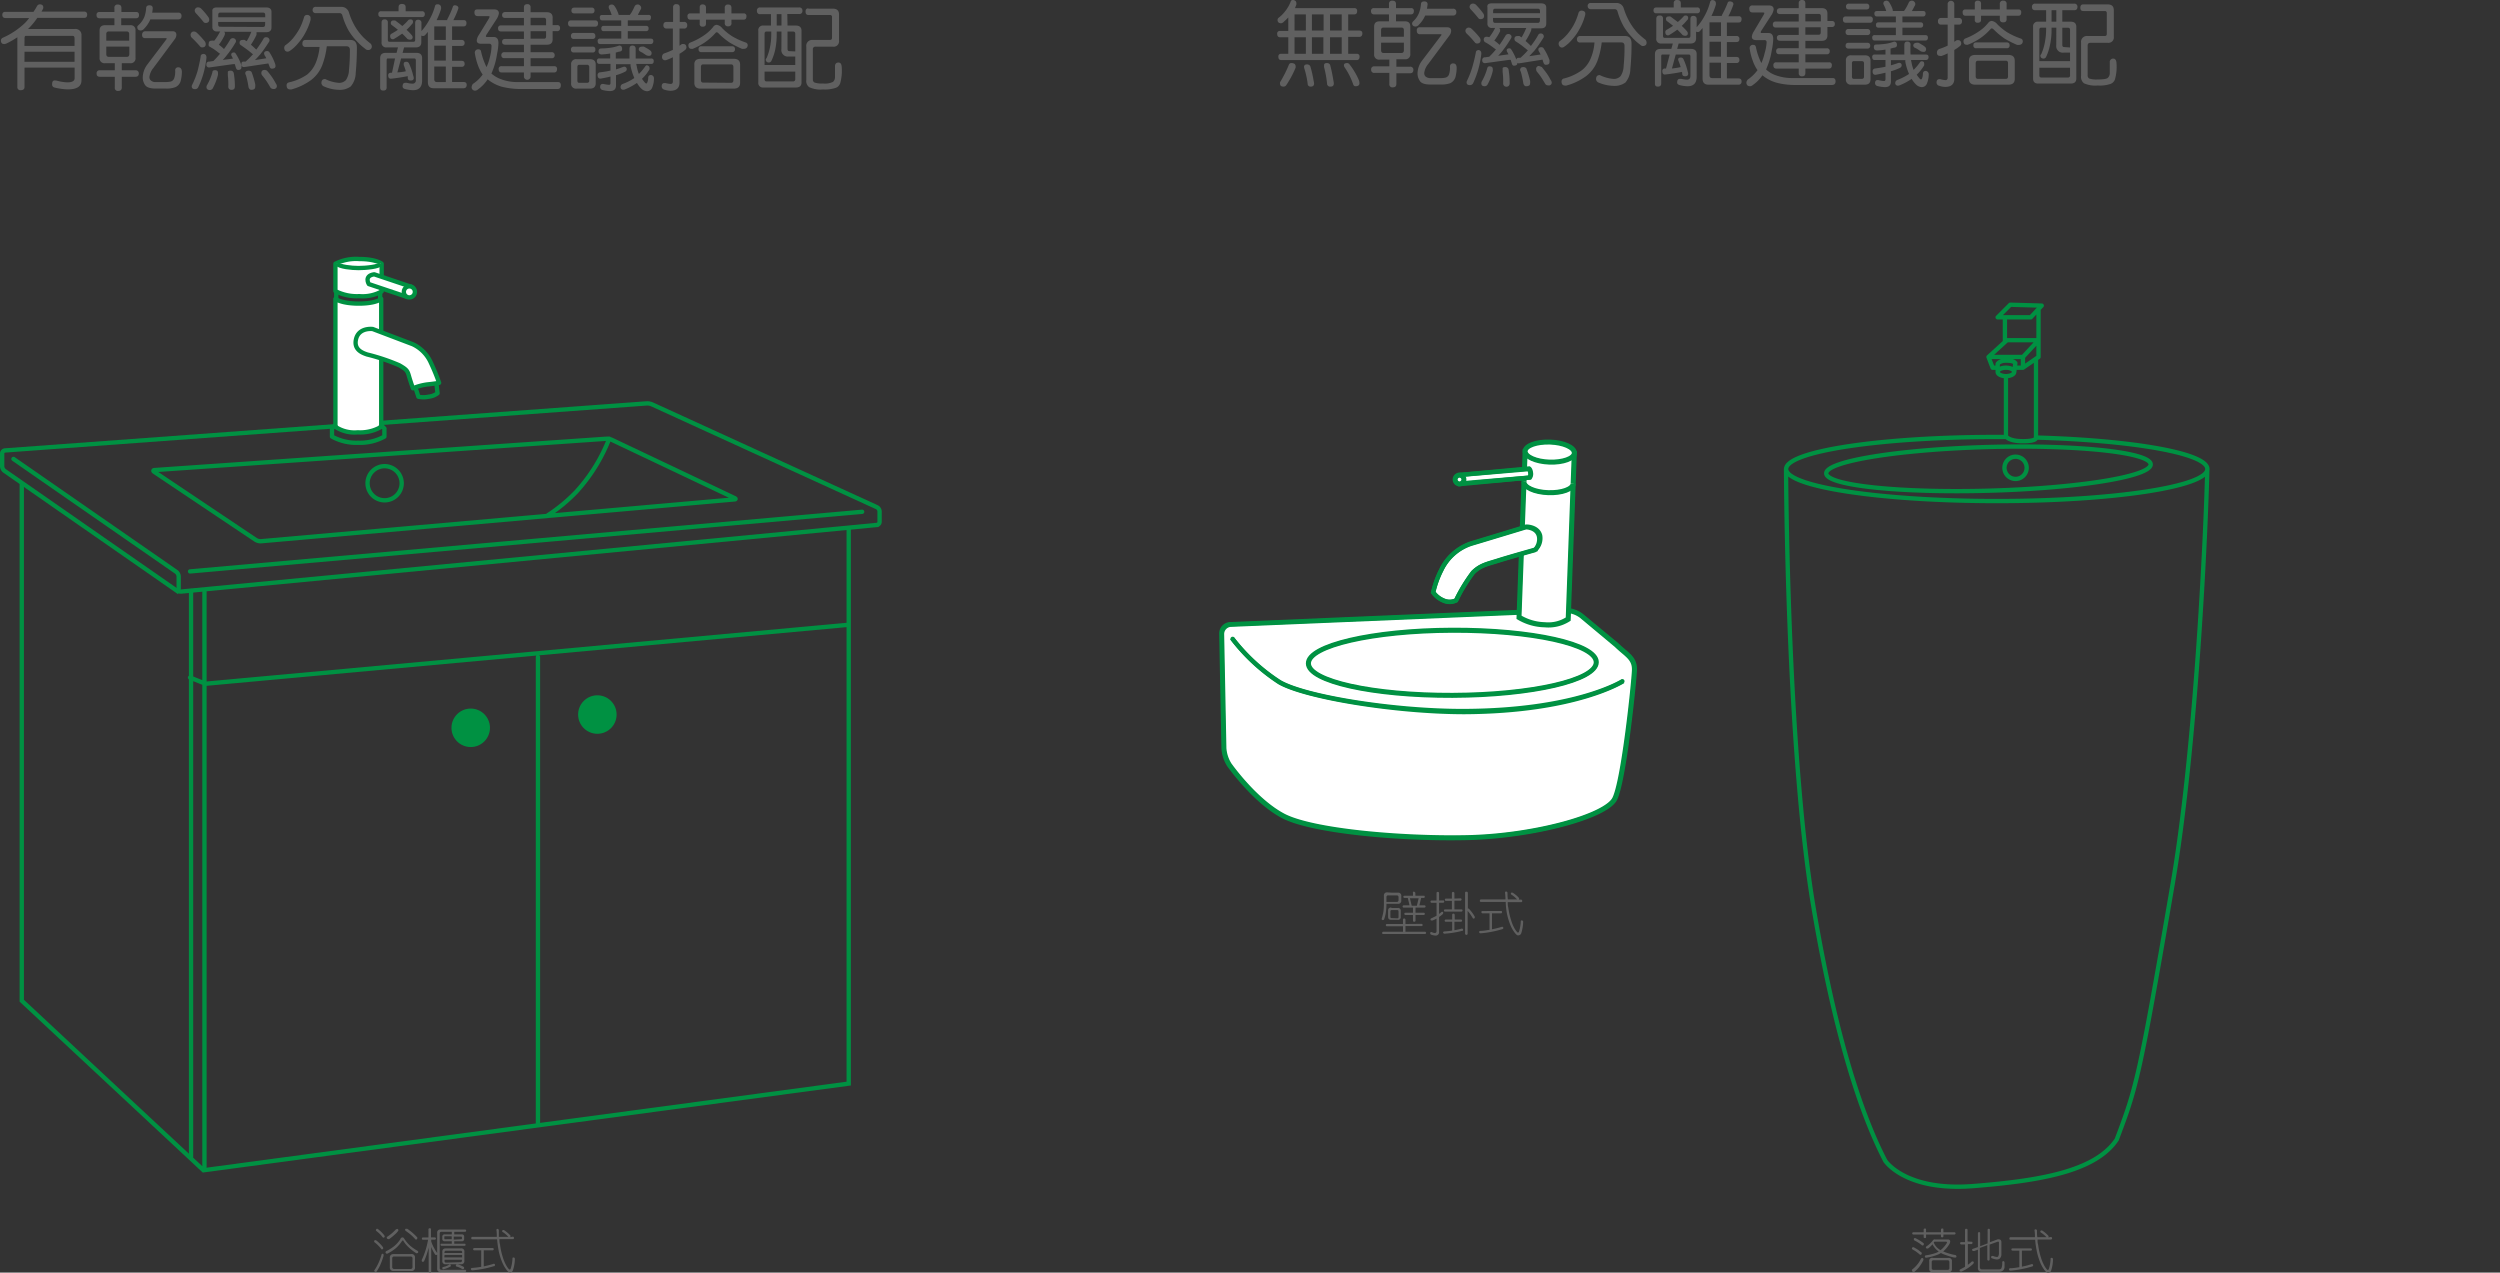 <svg id="圖層_1" data-name="圖層 1" xmlns="http://www.w3.org/2000/svg" viewBox="0 0 335.39 170.73"><rect x="0" y="0" width="335.39" height="170.73" fill="#333333" stroke="none"/><defs><style>.cls-1,.cls-2,.cls-4,.cls-7{fill:none;stroke:#009142;stroke-width:0.58px;}.cls-1,.cls-2{stroke-miterlimit:10;}.cls-2,.cls-7{stroke-linecap:round;}.cls-3{fill:#fff;}.cls-4,.cls-7{stroke-linejoin:round;}.cls-5{fill:#009142;}.cls-6{fill:#606060;}</style></defs><title>HowtoChoose_washbasin</title><path class="cls-1" d="M.29,62.56a.81.81,0,0,0,.32.61l23,16a1.26,1.26,0,0,0,.71.19l93.27-8.93A.43.43,0,0,0,118,70V68.6a.67.67,0,0,0-.35-.55L87.48,54.25a1.7,1.7,0,0,0-.74-.13L.67,60.43a.42.42,0,0,0-.38.42Z"/><path class="cls-2" d="M72.17,88.16V150.9m-46.67-60,2.07.83,86.15-7.9M25.63,79.29v76m1.8-75.9v77.15M2.92,65v69.25L27.3,157l86.56-11.63V70.85m-32.13-12A22.77,22.77,0,0,1,77.29,66a21.6,21.6,0,0,1-3.87,3.18M53.89,64.82a2.29,2.29,0,1,1-2.29-2.28A2.3,2.3,0,0,1,53.89,64.82ZM20.76,63.06c-.21,0-.24.13-.07.24l13.62,9.13a1.28,1.28,0,0,0,.71.18L98.51,67c.22,0,.23-.11,0-.2L82.07,59a1.83,1.83,0,0,0-.73-.14Zm4.74,13.6,90.16-8M1.81,61.57,23.65,76.72a.81.81,0,0,1,.32.61V79"/><path class="cls-3" d="M45,57.26V40.1s.78.63,3.14.63,3-.63,3-.63V57.26A5.55,5.55,0,0,1,48,58a4.63,4.63,0,0,1-3-.71"/><path class="cls-4" d="M45,57.26V40.1s.78.63,3.14.63,3-.63,3-.63V57.26A5.55,5.55,0,0,1,48,58,4.63,4.63,0,0,1,45,57.26Z"/><path class="cls-3" d="M45,39.05a6.26,6.26,0,0,0,3.2.68,5.29,5.29,0,0,0,3-.63V35.38s-.74-.63-3-.63a6.15,6.15,0,0,0-3.2.63Z"/><path class="cls-4" d="M45,39.05a6.26,6.26,0,0,0,3.2.68,5.29,5.29,0,0,0,3-.63V35.38s-.74-.63-3-.63a6.15,6.15,0,0,0-3.2.63Z"/><path class="cls-3" d="M45.17,35.38c.42.42,2,.58,2.93.58s2.79-.16,3-.58"/><path class="cls-4" d="M45.17,35.38c.42.42,2,.58,2.93.58s2.79-.16,3-.58"/><path class="cls-3" d="M45.11,39.16v1"/><path class="cls-4" d="M45.11,39.16v1"/><path class="cls-4" d="M51,39.16v1"/><path class="cls-3" d="M50,44.14s-1.9-.26-2.25,1.42c-.26,1.26.68,1.73,1.52,2A27.42,27.42,0,0,1,53.56,49c1,.58,1.1.73,1.31,1.47s.53,1.62.53,1.62a7.63,7.63,0,0,1,1.94-.52c1-.1,1.57-.21,1.57-.21a28,28,0,0,0-1.1-2.68,4.93,4.93,0,0,0-2.46-2.51c-1.32-.53-5.36-2-5.36-2"/><path class="cls-4" d="M50,44.14s-1.9-.26-2.25,1.42c-.26,1.26.68,1.73,1.52,2A27.42,27.42,0,0,1,53.56,49c1,.58,1.1.73,1.31,1.47s.53,1.62.53,1.62a7.63,7.63,0,0,1,1.94-.52c1-.1,1.57-.21,1.57-.21a28,28,0,0,0-1.1-2.68,4.93,4.93,0,0,0-2.46-2.51C54,45.66,50,44.14,50,44.14Z"/><path class="cls-4" d="M55.77,52.11l.36,1.11a3.2,3.2,0,0,0,1.37,0,2.35,2.35,0,0,0,1.2-.47l-.15-1.26"/><path class="cls-3" d="M50.2,36.8l5,1.68-.58,1.36-5.14-1.73s-.68-1.16.73-1.31"/><path class="cls-4" d="M50.2,36.8l5,1.68-.58,1.36-5.14-1.73S48.79,37,50.2,36.8Z"/><path class="cls-3" d="M55.66,39.16a.74.74,0,1,1-.73-.74.73.73,0,0,1,.73.74"/><path class="cls-4" d="M55.66,39.16a.74.74,0,1,1-.73-.74A.73.73,0,0,1,55.66,39.16Z"/><path class="cls-4" d="M51,56.89l.57.6v1.08a6.8,6.8,0,0,1-3.52.83,6.74,6.74,0,0,1-3.51-.83V57.49l.56-.6"/><path class="cls-5" d="M63.15,100.22a2.58,2.58,0,1,0-2.58-2.58,2.58,2.58,0,0,0,2.58,2.58"/><path class="cls-5" d="M80.15,98.44a2.58,2.58,0,1,0-2.59-2.58,2.58,2.58,0,0,0,2.59,2.58"/><path class="cls-6" d="M11.28,1.56a.36.36,0,0,1,.41.41c0,.29-.13.43-.41.43H5A8.89,8.89,0,0,1,3.76,3.89l0,0H10a.81.81,0,0,1,.93.9v6c0,.8-.61,1.2-1.82,1.2a8.09,8.09,0,0,1-1.84-.26.4.4,0,0,1-.28-.4c0-.36.11-.54.34-.54a1.68,1.68,0,0,1,.4.06,6.1,6.1,0,0,0,1.28.2c.66,0,1-.18,1-.55V9.07H3.29v2.58c0,.3-.17.45-.5.45a.4.4,0,0,1-.46-.45V5A11.38,11.38,0,0,1,.9,5.82a.91.91,0,0,1-.33.09c-.3,0-.45-.17-.45-.49a.44.44,0,0,1,.24-.35,10.25,10.25,0,0,0,3-2,5.09,5.09,0,0,0,.55-.65H.7C.44,2.4.31,2.26.31,2s.13-.41.39-.41H4.49A8.8,8.8,0,0,0,5,.76.48.48,0,0,1,5.31.58c.33,0,.5.14.5.44a.53.53,0,0,1-.1.28,3,3,0,0,1-.15.26Zm-8,4.6H10v-1c0-.24-.08-.35-.26-.35H3.47c-.12,0-.18.11-.18.35Zm0,2.13H10V6.94H3.29Z"/><path class="cls-6" d="M18.26,1.61c.26,0,.39.14.39.41s-.13.43-.39.43h-2v.93h1.19a.64.64,0,0,1,.73.7V7.74a.65.65,0,0,1-.73.74H16.34v.95h1.82a.4.4,0,0,1,.46.44c0,.29-.16.43-.46.43H16.34v1.44c0,.3-.16.46-.49.46a.4.4,0,0,1-.45-.46V10.3h-2c-.3,0-.44-.14-.44-.43a.39.39,0,0,1,.44-.44h2V8.48H14.1a.66.66,0,0,1-.74-.74V4.08c0-.46.25-.7.74-.7h1.25V2.45h-2c-.27,0-.4-.14-.4-.43a.36.36,0,0,1,.4-.41h2V1.07A.4.4,0,0,1,15.8.61c.33,0,.49.15.49.46v.54Zm-4,3.85h3.07V4.57A.31.31,0,0,0,17,4.22H14.6a.31.31,0,0,0-.34.35ZM17,7.63c.23,0,.35-.12.35-.38v-1H14.26v1c0,.26.12.38.34.38ZM20.05.71c.3,0,.44.14.44.41a3.38,3.38,0,0,1-.08.58h3.48a.4.4,0,0,1,.46.46c0,.29-.15.44-.46.44H20.17a3.89,3.89,0,0,1-.82,1.23.67.67,0,0,1-.44.26c-.33,0-.49-.15-.49-.45,0-.06,0-.14.15-.26a3.21,3.21,0,0,0,.75-1,3.92,3.92,0,0,0,.28-1.21C19.6.85,19.75.71,20.05.71Zm-.54,3.48h3.61c.36,0,.54.16.54.49a1,1,0,0,1-.24.61L20.56,9.14a2.32,2.32,0,0,0-.51,1.16.62.62,0,0,0,.15.46.91.91,0,0,0,.72.25h1.26a4,4,0,0,0,.74-.07.74.74,0,0,0,.44-.41,2.76,2.76,0,0,0,.14-1.1.39.39,0,0,1,.44-.4c.28,0,.43.21.46.55a4.84,4.84,0,0,1-.12,1.11,1.32,1.32,0,0,1-.74,1,3.29,3.29,0,0,1-1.27.19h-1.4c-.75,0-1.23-.17-1.43-.51a1.74,1.74,0,0,1-.29-1,3,3,0,0,1,.58-1.67l2.63-3.47c0-.07,0-.11-.09-.11H19.51c-.3,0-.45-.14-.45-.43S19.21,4.19,19.51,4.19Z"/><path class="cls-6" d="M26.07,4.23a.56.56,0,0,1,.31.14,11.48,11.48,0,0,1,1.14,1.24.85.85,0,0,1,.08.29c0,.31-.16.46-.49.46a.38.38,0,0,1-.24-.1A16.2,16.2,0,0,0,25.67,5a.63.63,0,0,1-.09-.23A.44.44,0,0,1,26.07,4.23Zm1.19,3c.29,0,.44.17.44.5a12.57,12.57,0,0,1-.37,2,11,11,0,0,1-.72,1.94.46.46,0,0,1-.44.29q-.45,0-.45-.39a.55.55,0,0,1,.07-.21,11.56,11.56,0,0,0,.69-1.75c.16-.59.31-1.27.44-2A.32.32,0,0,1,27.26,7.25ZM26.66,1a.53.53,0,0,1,.31.14,8.59,8.59,0,0,1,1,1.18.68.68,0,0,1,.1.31q0,.45-.51.45a.42.42,0,0,1-.23-.1c-.35-.44-.71-.85-1.09-1.25a.63.63,0,0,1-.11-.24A.43.43,0,0,1,26.66,1Zm2.13,8.41q.45,0,.45.33a1.32,1.32,0,0,1,0,.31,7.65,7.65,0,0,1-.68,1.77.46.46,0,0,1-.4.26c-.3,0-.46-.14-.46-.41a.66.66,0,0,1,.1-.3,7.15,7.15,0,0,0,.71-1.73C28.49,9.51,28.6,9.43,28.79,9.43ZM29.09,1h6.62c.47,0,.71.2.71.59V3.69c0,.42-.24.63-.71.63h-1.3a.19.19,0,0,1,0,.1,1,1,0,0,1,0,.26A9.31,9.31,0,0,1,33.66,6a8.93,8.93,0,0,1,.72.66c.37-.51.72-1,1-1.52A.4.4,0,0,1,35.77,5a.38.38,0,0,1,.28.13.4.4,0,0,1,.11.27.39.39,0,0,1-.1.26,18.47,18.47,0,0,1-1.17,1.66c-.22.25-.45.5-.69.74l1.52-.24a1.71,1.71,0,0,0-.21-.38.68.68,0,0,1-.08-.26c0-.22.15-.33.44-.33a.38.38,0,0,1,.29.18,7.51,7.51,0,0,1,.75,1.53.87.87,0,0,1,.05.31c0,.23-.16.34-.49.34-.14,0-.25-.1-.31-.29L36,8.51H36L32.75,9c-.24,0-.36-.13-.36-.41s.12-.33.36-.33l.2,0a10.09,10.09,0,0,0,1-1,.33.33,0,0,1-.13-.07c-.34-.29-.64-.52-.88-.69s-.4-.29-.65-.45a.41.41,0,0,1-.15-.28c0-.27.13-.41.38-.41a1.32,1.32,0,0,1,.31,0,2.85,2.85,0,0,0,.26.17,7.38,7.38,0,0,0,.63-1.26H30.05a.23.23,0,0,1,.13.2,1,1,0,0,1-.05.26A6.88,6.88,0,0,1,29.36,6a5.57,5.57,0,0,1,.69.58,14.72,14.72,0,0,0,.86-1.31.46.46,0,0,1,.36-.15.37.37,0,0,1,.27.12.34.34,0,0,1,.12.27.39.39,0,0,1-.1.26,12.79,12.79,0,0,1-1.14,1.65,5.46,5.46,0,0,1-.54.62l1.37-.18-.13-.28a.4.4,0,0,1-.1-.23c0-.21.13-.31.38-.31.09,0,.18.07.26.21a6.9,6.9,0,0,1,.73,1.52.63.63,0,0,1,0,.26c0,.23-.15.35-.44.35-.13,0-.23-.09-.29-.26s-.11-.36-.16-.52a.65.65,0,0,1-.2,0l-3.22.45a.35.35,0,0,1-.39-.4.34.34,0,0,1,.39-.38l.55-.09a11.7,11.7,0,0,0,.91-1s0,0,0,0a.15.15,0,0,1-.08,0c-.32-.26-.59-.46-.81-.61l-.62-.37A.43.43,0,0,1,28,5.87c0-.28.13-.41.38-.41a1.25,1.25,0,0,1,.3,0,.13.13,0,0,1,.07,0,7.49,7.49,0,0,0,.73-1.14.2.2,0,0,1,.07-.1h-.41a.57.57,0,0,1-.65-.63V1.56C28.44,1.17,28.66,1,29.09,1Zm.19,1.32h6.3V2c0-.21-.1-.31-.29-.31H29.54c-.17,0-.26.1-.26.31Zm6,1.3c.19,0,.29-.11.29-.34V2.94h-6.3v.31c0,.23.09.34.26.34ZM30.92,9.48a.41.41,0,0,1,.44.33,10.38,10.38,0,0,1,.15,1.79c0,.3-.14.45-.43.45a.4.4,0,0,1-.45-.45,10.8,10.8,0,0,0-.06-1.46,3.8,3.8,0,0,1,0-.38C30.53,9.57,30.66,9.48,30.92,9.48Zm2.47,0a.52.52,0,0,1,.36.18,12.13,12.13,0,0,1,.49,1.63,1.81,1.81,0,0,1,0,.36c0,.27-.18.4-.54.4q-.24,0-.36-.36A11.06,11.06,0,0,0,33,10.11a.75.75,0,0,1-.1-.3Q32.94,9.48,33.39,9.48Zm2.13-.1a.62.62,0,0,1,.3.1c.19.22.36.44.52.65A8.06,8.06,0,0,1,37,11.19a.7.7,0,0,1,.14.31.39.39,0,0,1-.45.44.54.54,0,0,1-.38-.15c-.25-.42-.45-.76-.62-1s-.3-.41-.48-.63a.52.52,0,0,1-.15-.35C35.07,9.52,35.22,9.38,35.52,9.38Z"/><path class="cls-6" d="M41.21,2a.47.47,0,0,1,.3.1.31.31,0,0,1,.15.28,1.32,1.32,0,0,1,0,.31,8,8,0,0,1-.7,1.72,7,7,0,0,1-1,1.43,5.07,5.07,0,0,1-1.1,1,.52.52,0,0,1-.29.09.41.41,0,0,1-.32-.14.59.59,0,0,1-.12-.35.48.48,0,0,1,.14-.36,5.43,5.43,0,0,0,1-.9,9,9,0,0,0,.9-1.31,8.34,8.34,0,0,0,.63-1.6A.41.41,0,0,1,41.21,2ZM41,5.36h6c.59,0,.88.35.88,1,0,1.25-.06,2.4-.16,3.44a2.83,2.83,0,0,1-.67,1.8,2.42,2.42,0,0,1-1.58.45,5.24,5.24,0,0,1-2-.45.52.52,0,0,1-.35-.46c0-.36.17-.54.5-.54a4.89,4.89,0,0,0,1.79.51,1.23,1.23,0,0,0,1-.37,2.59,2.59,0,0,0,.41-1.36,25.34,25.34,0,0,0,.12-2.67c0-.33-.15-.5-.44-.5H43.84a10.64,10.64,0,0,1-.6,2.51,4.59,4.59,0,0,1-1.48,2A8.1,8.1,0,0,1,39.09,12l-.15,0c-.33,0-.49-.18-.49-.55a.38.38,0,0,1,.28-.39A7,7,0,0,0,41.21,10a4,4,0,0,0,1.15-1.57,7.07,7.07,0,0,0,.51-2.13H41a.39.39,0,0,1-.43-.44C40.57,5.51,40.72,5.36,41,5.36ZM42.39.92h3.42a1.05,1.05,0,0,1,1,.74,8.74,8.74,0,0,0,1,2.18A8.38,8.38,0,0,0,48.74,5c.22.22.54.51,1,.87a.6.6,0,0,1,.14.39.46.46,0,0,1-.5.45A.51.51,0,0,1,49,6.55a7.65,7.65,0,0,1-1.11-1,8.17,8.17,0,0,1-1.14-1.48,9.42,9.42,0,0,1-.82-2,.38.38,0,0,0-.41-.31H42.39a.4.4,0,0,1-.45-.45A.39.39,0,0,1,42.39.92Z"/><path class="cls-6" d="M53.92.53c.33,0,.5.14.5.44v.54h2.17a.35.35,0,0,1,.4.39.35.35,0,0,1-.4.39H51.15a.34.34,0,0,1-.39-.39.34.34,0,0,1,.39-.39h2.32V1C53.47.67,53.62.53,53.92.53ZM51.59,2.6a.39.39,0,0,1,.44.45V5.32c0,.19.07.29.21.29h3.23c.16,0,.23-.1.23-.29V3.1q0-.45.39-.45a.4.4,0,0,1,.45.45V4.17a7.65,7.65,0,0,0,1-1.41A7.94,7.94,0,0,0,58.36.81a.29.29,0,0,1,.31-.23A.44.44,0,0,1,59,.66a.38.38,0,0,1,.17.31.93.93,0,0,1,0,.24,9.43,9.43,0,0,1-.6,1.49H60a.29.29,0,0,1,0-.1A12.53,12.53,0,0,0,60.75.92.26.26,0,0,1,61,.71a.6.6,0,0,1,.35.1.31.31,0,0,1,.15.26.59.59,0,0,1-.05.19,10.73,10.73,0,0,1-.63,1.44h1.38c.26,0,.38.13.38.4s-.12.44-.38.44H60.65V5.36h1.27a.37.37,0,0,1,.41.41c0,.26-.14.39-.41.39H60.65v2h1.27c.27,0,.41.13.41.39a.36.36,0,0,1-.41.41H60.65V11h1.53c.29,0,.43.13.43.39s-.14.45-.43.45h-4c-.52,0-.78-.28-.78-.83V4.28c-.11.14-.23.27-.34.4a.44.44,0,0,1-.26.15.55.55,0,0,1-.28-.06v.9q0,.69-.75.69H54.21l-.2.73h1.84c.52,0,.78.24.78.71v3c0,.86-.41,1.3-1.22,1.3a4.7,4.7,0,0,1-1.09-.16c-.21-.07-.31-.18-.31-.34,0-.33.12-.49.36-.49l.21,0a3,3,0,0,0,.73.11.43.43,0,0,0,.48-.49V8.13c0-.19-.07-.29-.2-.29H53.81l-.5,1.87a6.31,6.31,0,0,0,1.13-.15,6.36,6.36,0,0,0-.28-.84l0-.15c0-.19.12-.28.36-.28a.37.37,0,0,1,.34.2,8.21,8.21,0,0,1,.57,1.64,1.22,1.22,0,0,1,.08.34c0,.22-.14.33-.41.33s-.38-.11-.4-.33a1.37,1.37,0,0,0,0-.25c-.8.15-1.55.27-2.26.34q-.36,0-.36-.45c0-.23.12-.34.36-.35h.15L53,7.84H52c-.09,0-.13.1-.13.29v3.61c0,.27-.15.41-.45.41S51,12,51,11.74V7.8c0-.47.26-.71.77-.71h1.43l.19-.73H51.87a.61.61,0,0,1-.68-.69V3.05C51.19,2.75,51.32,2.6,51.59,2.6Zm3.46,0c.24,0,.36.11.36.34a.41.41,0,0,1-.16.31,6.21,6.21,0,0,1-.71.75,7,7,0,0,1,.71.73.55.55,0,0,1,.11.23.32.32,0,0,1-.35.36.65.65,0,0,1-.36-.1,9.51,9.51,0,0,0-.7-.71c-.32.23-.65.45-1,.66a.56.56,0,0,1-.21.1c-.27,0-.4-.15-.4-.44a.34.34,0,0,1,.19-.31A9.57,9.57,0,0,0,53.38,4c-.26-.22-.55-.44-.85-.66a.32.32,0,0,1-.1-.23.32.32,0,0,1,.36-.36,1,1,0,0,1,.23,0c.36.26.68.51.95.74a6,6,0,0,0,.84-.83A.67.67,0,0,1,55.05,2.6Zm4.76,2.76V3.54H58.26V5.36Zm0,2.77v-2H58.26v2Zm0,2.88V8.93H58.26v1.68c0,.27.12.4.36.4Z"/><path class="cls-6" d="M64.1,1.26h2.17q.66,0,.66.54a2.09,2.09,0,0,1-.36.84l-1.3,2a.42.42,0,0,0-.08.23c0,.06,0,.09.16.09h.87c.43,0,.65.27.65.81a8.3,8.3,0,0,1-.19,1.48A9.87,9.87,0,0,1,66,9.69l-.08.17a3.91,3.91,0,0,0,1.23.74,6.14,6.14,0,0,0,2.12.41h5.59c.26,0,.38.15.38.44s-.14.49-.44.49H69.69a10.45,10.45,0,0,1-2.35-.3,5.25,5.25,0,0,1-1.92-1A5.06,5.06,0,0,1,64.12,12a.63.63,0,0,1-.36.16.45.45,0,0,1-.49-.46.77.77,0,0,1,.18-.45A4.75,4.75,0,0,0,64.75,10a5.49,5.49,0,0,1-.62-1.21,8.82,8.82,0,0,1-.43-1.68.44.44,0,0,1,.5-.49.32.32,0,0,1,.34.3A9,9,0,0,0,65.27,9a6.11,6.11,0,0,0,.45-1.33,6.15,6.15,0,0,0,.22-1.49.28.28,0,0,0-.31-.31H64.54c-.38,0-.58-.14-.58-.44a1.45,1.45,0,0,1,.25-.69l1.37-2.24a.59.59,0,0,0,.1-.29s-.08-.05-.23-.05H64.1c-.3,0-.45-.16-.45-.49S63.8,1.26,64.1,1.26Zm3.71.35h2.48V1c0-.3.15-.44.45-.44a.39.39,0,0,1,.44.44v.64h2.18c.52,0,.78.25.78.73v1h.59a.35.35,0,0,1,.4.4.36.36,0,0,1-.4.41h-.59V5.27c0,.49-.26.73-.78.73H71.18V7H74a.37.37,0,0,1,.41.41.36.36,0,0,1-.41.4H71.18V8.88h3.17a.34.34,0,0,1,.38.39c0,.3-.13.45-.38.45H71.18v.6a.45.45,0,0,1-.89,0v-.6h-3q-.39,0-.39-.45a.34.34,0,0,1,.39-.39h3V7.8H67.67a.36.36,0,0,1-.41-.4A.37.37,0,0,1,67.67,7h2.62V6H67.81q-.45,0-.45-.39t.45-.39h2.48v-1H67.21c-.26,0-.39-.14-.39-.41a.35.35,0,0,1,.39-.4h3.08v-1H67.81c-.3,0-.45-.13-.45-.38S67.51,1.61,67.81,1.61Zm3.37.78v1h2.08V2.7c0-.2-.09-.31-.26-.31Zm0,1.8v1H73c.17,0,.26-.1.26-.31V4.19Z"/><path class="cls-6" d="M79.82,2.74a.36.36,0,0,1,.41.4c0,.29-.14.44-.41.44h-3.2c-.27,0-.41-.15-.41-.44a.36.36,0,0,1,.41-.4Zm-.34,1.68c.26,0,.39.14.39.41a.34.34,0,0,1-.39.39H77a.35.35,0,0,1-.4-.39.36.36,0,0,1,.4-.41Zm0,1.84a.34.34,0,0,1,.39.39.34.34,0,0,1-.39.39H77a.35.35,0,0,1-.4-.39.35.35,0,0,1,.4-.39ZM77.35,7.94h1.79c.52,0,.78.25.78.73v2.49c0,.48-.26.73-.78.73H77.35a.65.65,0,0,1-.73-.73V8.67A.65.65,0,0,1,77.35,7.94Zm2-6.92a.36.36,0,0,1,.41.4c0,.25-.14.38-.41.38H77.07c-.28,0-.41-.13-.41-.38s.13-.4.41-.4Zm-.61,10.09a.27.27,0,0,0,.31-.31V9a.28.28,0,0,0-.31-.31H77.7c-.16,0-.24.11-.24.31V10.8c0,.21.08.31.24.31Zm4.32-5c.27,0,.4.15.4.45s-.16.34-.5.39a2.47,2.47,0,0,1-.35.1v.8h1.84c0-.4,0-.83,0-1.29,0-.3.14-.45.4-.45s.43.15.43.45c0,.47,0,.91,0,1.29h2.08a.3.3,0,0,1,.34.34c0,.26-.11.39-.34.39h-2a3.4,3.4,0,0,0,.07.34,4.65,4.65,0,0,0,.28,1,6.61,6.61,0,0,0,.84-1c.07-.1.14-.16.23-.16s.35.11.35.31a.71.71,0,0,1,0,.24,5.74,5.74,0,0,1-1,1.26,3.43,3.43,0,0,0,.32.43c.1.13.18.2.25.2s.1-.05.14-.15a1.59,1.59,0,0,0,.12-.59c0-.27.15-.4.38-.4a.44.44,0,0,1,.39.49,3.12,3.12,0,0,1-.25,1.24.75.75,0,0,1-.68.45,1.2,1.2,0,0,1-.77-.36,3.24,3.24,0,0,1-.58-.76,8.06,8.06,0,0,1-1.58.86.64.64,0,0,1-.24.06c-.25,0-.38-.13-.38-.4a.45.45,0,0,1,.24-.36,7.26,7.26,0,0,0,1.61-.81,8.23,8.23,0,0,1-.51-1.63,1.52,1.52,0,0,0,0-.23H82.64v.7A9.34,9.34,0,0,0,83.53,9a.58.58,0,0,1,.2-.05.32.32,0,0,1,.35.34.38.38,0,0,1-.24.34,6.43,6.43,0,0,1-1.2.46v1.38c0,.5-.27.75-.83.75a4.86,4.86,0,0,1-1-.15.41.41,0,0,1-.3-.4c0-.25.11-.39.3-.41l.14,0a4.72,4.72,0,0,0,.75.12c.14,0,.2-.08.2-.23v-.88c-.38.1-.83.19-1.34.28q-.37,0-.39-.45a.36.36,0,0,1,.34-.4,12.84,12.84,0,0,0,1.39-.23V8.57H80.42c-.23,0-.34-.13-.34-.39a.3.3,0,0,1,.34-.34h1.44V7.18h0a9.57,9.57,0,0,1-1.11.12.39.39,0,0,1-.45-.44c0-.24.13-.36.4-.36a10.13,10.13,0,0,0,1.16-.09A5.58,5.58,0,0,0,83.09,6.1ZM82.1.61a.43.43,0,0,1,.34.2,3.56,3.56,0,0,1,.46.89A1.18,1.18,0,0,1,83,2h1.5l.21-.31a7.42,7.42,0,0,0,.45-.89.5.5,0,0,1,.41-.2.42.42,0,0,1,.3.14.42.42,0,0,1,.15.32.45.45,0,0,1-.11.28c-.1.21-.21.4-.31.59l0,.07H87a.29.29,0,0,1,.33.33c0,.27-.11.4-.33.4H84.22v.74h2.44a.31.31,0,0,1,.35.35.32.32,0,0,1-.35.36H84.22v1h3.07c.24,0,.36.12.36.34s-.12.39-.36.39H80.52c-.23,0-.34-.13-.34-.39a.3.3,0,0,1,.34-.34h2.83v-1H81q-.33,0-.33-.36c0-.23.11-.35.33-.35h2.34V2.74H80.82c-.23,0-.35-.13-.35-.4s.12-.33.35-.33h1.24a4.46,4.46,0,0,0-.3-.75.71.71,0,0,1-.1-.29C81.66.73,81.81.61,82.1.61Zm4,5.65a1.35,1.35,0,0,1,.29,0l.4.22a2.94,2.94,0,0,1,.53.37.52.52,0,0,1,.1.24c0,.26-.11.4-.34.4a.84.84,0,0,1-.4-.09l-.47-.32-.37-.19a.4.4,0,0,1-.15-.29C85.71,6.39,85.84,6.26,86.12,6.26Z"/><path class="cls-6" d="M91.75,2.94a.39.39,0,0,1,.44.44.39.39,0,0,1-.44.45h-.59V6.14l.33-.24.15,0c.3,0,.45.16.45.49a.48.48,0,0,1-.15.29,6.58,6.58,0,0,1-.78.54v3.87c0,.72-.42,1.09-1.25,1.09a2.88,2.88,0,0,1-.78-.15.45.45,0,0,1-.36-.45c0-.29.13-.43.36-.44h.14a4,4,0,0,0,.69.12c.21,0,.31-.11.31-.33V7.68a7.52,7.52,0,0,1-.8.35.59.59,0,0,1-.19.05.4.4,0,0,1-.46-.45.48.48,0,0,1,.36-.49,9.89,9.89,0,0,0,1.09-.45V3.83h-.85A.4.4,0,0,1,89,3.38c0-.3.15-.44.45-.44h.85V1a.39.39,0,0,1,.44-.44c.3,0,.45.14.45.44V2.94Zm8-1.14a.34.34,0,0,1,.39.39q0,.45-.39.45H98.13v.44a.39.39,0,0,1-.44.45.4.4,0,0,1-.46-.45V2.64H94.71v.54c0,.27-.15.4-.45.4a.35.35,0,0,1-.39-.4V2.64H92.62q-.39,0-.39-.45a.34.34,0,0,1,.39-.39h1.25V1c0-.27.13-.41.39-.41s.45.14.45.41V1.8h2.52V1.07a.4.4,0,0,1,.46-.46c.29,0,.44.15.44.46V1.8ZM96.15,3.33a1.16,1.16,0,0,1,.75.46,7.28,7.28,0,0,0,1.33,1.08,9.53,9.53,0,0,0,1.87.85.39.39,0,0,1,.21.33.48.48,0,0,1-.5.5,1,1,0,0,1-.27,0,13.49,13.49,0,0,1-1.68-.86,9.5,9.5,0,0,1-1.47-1.22.38.38,0,0,0-.24-.14.17.17,0,0,0-.14.07,7.84,7.84,0,0,1-1.56,1.36,9.22,9.22,0,0,1-1.51.79.49.49,0,0,1-.2,0c-.25,0-.39-.18-.39-.5a.37.37,0,0,1,.23-.33,8.84,8.84,0,0,0,1.72-.88,5.59,5.59,0,0,0,1.37-1.22A.6.6,0,0,1,96.15,3.33ZM94,7.89h4.44c.56,0,.85.26.85.78v2.44c0,.52-.29.78-.85.78H94c-.57,0-.85-.26-.85-.78V8.67C93.13,8.15,93.41,7.89,94,7.89Zm4.2-1.68a.35.35,0,0,1,.4.39.35.35,0,0,1-.4.39H94.11a.34.34,0,0,1-.39-.39.34.34,0,0,1,.39-.39Zm-.1,4.9c.19,0,.29-.12.29-.36V9c0-.24-.1-.36-.29-.36H94.32c-.19,0-.29.12-.29.36v1.72c0,.24.1.36.29.36Z"/><path class="cls-6" d="M105.65,3.43h1.12c.51,0,.76.24.76.71v6.92c0,.45-.25.68-.76.68h-4.35a.61.61,0,0,1-.69-.68V4.14a.62.62,0,0,1,.7-.71h1V1.9H102a.39.39,0,0,1-.45-.43A.4.4,0,0,1,102,1h5.2a.4.4,0,0,1,.45.45.39.39,0,0,1-.45.43h-1.58Zm-.81.8h-.64v.29A10.29,10.29,0,0,1,104,6.66a6.77,6.77,0,0,1-.52,1.52.4.4,0,0,1-.31.21c-.28,0-.43-.15-.44-.4a.27.27,0,0,1,.11-.19A7.55,7.55,0,0,0,103.36,6a9,9,0,0,0,.11-1.46V4.23h-.64c-.17,0-.26.1-.26.29v4.2h4.12V7.58h-.86a.87.87,0,0,1-1-1Zm1.85,5.38h-4.12v1c0,.21.09.31.26.31h3.55a.28.28,0,0,0,.31-.31ZM104.84,1.9h-.64V3.43h.64Zm1.85,5V4.52c0-.19-.11-.29-.31-.29h-.73V6.55c0,.2.08.31.23.31Zm1.76-5.74h3.28c.55,0,.83.26.83.78V5.46a.72.72,0,0,1-.83.8h-2.29a.34.34,0,0,0-.39.39v4a.43.43,0,0,0,.22.42,2.94,2.94,0,0,0,1.13.13,2.5,2.5,0,0,0,1.36-.22.87.87,0,0,0,.26-.64V8.88c0-.31.16-.48.45-.49s.43.21.45.59a6.29,6.29,0,0,1-.2,2.18,1,1,0,0,1-.58.62,4.61,4.61,0,0,1-1.74.22,3.55,3.55,0,0,1-1.83-.3,1,1,0,0,1-.4-.95V6.26a.79.79,0,0,1,.88-.9h2.29c.18,0,.28-.1.28-.3V2.29a.25.25,0,0,0-.28-.28h-2.89c-.25,0-.38-.15-.38-.45S108.2,1.12,108.45,1.12Z"/><path class="cls-6" d="M50.37,166.37a.57.57,0,0,1,.2.11,4.76,4.76,0,0,1,.74.75.44.44,0,0,1,.1.2.16.16,0,0,1-.18.18s-.07,0-.11-.09a5,5,0,0,0-.83-.83.19.19,0,0,1-.1-.15C50.19,166.43,50.25,166.37,50.37,166.37Zm.93,1.83a.14.14,0,0,1,.16.14.44.44,0,0,0,0,.13,10,10,0,0,1-.49,1.34,5.94,5.94,0,0,1-.48.82l-.12,0a.17.17,0,0,1-.16-.15.16.16,0,0,1,.05-.12,6,6,0,0,0,.52-.93,7.83,7.83,0,0,0,.42-1.15A.13.13,0,0,1,51.3,168.2Zm-.7-3.36a.43.43,0,0,1,.19.12,4.24,4.24,0,0,1,.72.71.57.57,0,0,1,.1.19c0,.12-.06.18-.17.18a.17.17,0,0,1-.12-.08,4.2,4.2,0,0,0-.8-.79c-.07-.06-.1-.11-.1-.14S50.48,164.84,50.6,164.84ZM54,166a.26.26,0,0,1,.19.11,4.94,4.94,0,0,0,.82,1,5.86,5.86,0,0,0,1,.69.21.21,0,0,1,.1.16.18.18,0,0,1-.18.17h-.08a7.15,7.15,0,0,1-1-.77,3.93,3.93,0,0,1-.76-.93.09.09,0,0,0-.06,0,.1.1,0,0,0-.1.06,4.55,4.55,0,0,1-.87,1,6.29,6.29,0,0,1-1.09.7h-.07c-.1,0-.15-.06-.18-.17a.24.24,0,0,1,.07-.16,5.6,5.6,0,0,0,1-.61,4.14,4.14,0,0,0,.92-1A.31.31,0,0,1,54,166Zm-.73-1.14a.17.17,0,0,1,.17.16.23.23,0,0,1,0,.09,3.2,3.2,0,0,1-.5.53,7.49,7.49,0,0,1-.73.59.27.27,0,0,1-.16,0,.19.19,0,0,1-.15-.15.14.14,0,0,1,0-.13,5.81,5.81,0,0,0,1.19-1C53.17,164.91,53.22,164.87,53.29,164.87Zm-.49,3.38h2.39a.44.44,0,0,1,.5.5V170a.44.44,0,0,1-.5.51H52.8a.45.45,0,0,1-.5-.51v-1.26A.44.44,0,0,1,52.8,168.25Zm2.28,2a.25.25,0,0,0,.28-.28v-1.11a.24.24,0,0,0-.28-.28H52.9a.24.24,0,0,0-.28.28v1.11a.25.25,0,0,0,.28.28Zm-.56-5.38a.3.3,0,0,1,.16,0,8.8,8.8,0,0,1,.7.54c.19.17.4.37.62.61a.25.25,0,0,1,0,.12.16.16,0,0,1-.3.08,6.15,6.15,0,0,0-.58-.57,7.62,7.62,0,0,0-.69-.52.32.32,0,0,1-.07-.17A.16.16,0,0,1,54.52,164.84Z"/><path class="cls-6" d="M58.32,166a.16.16,0,0,1,.16.15.16.16,0,0,1-.16.16h-.47v.24a5.6,5.6,0,0,0,.48,1.05,4.51,4.51,0,0,0,.32.5V165.4a.4.4,0,0,1,.46-.45h3.25q.18,0,.18.15t-.18.15H60.94v.35h1a.29.29,0,0,1,.33.33v.26a.29.29,0,0,1-.33.33h-1v.33h1.39a.13.13,0,0,1,.13.15c0,.08-.05.12-.13.13H59.24a.13.13,0,0,1-.14-.13c0-.1,0-.14.14-.15h1.37v-.33h-.94a.29.29,0,0,1-.33-.33v-.26a.29.29,0,0,1,.33-.33h.94v-.35H59.24c-.17,0-.25.09-.25.26v4.59a.22.22,0,0,0,.25.25h3.12q.18,0,.18.15t-.18.15H59.11a.4.4,0,0,1-.46-.45v-1.92c0,.05-.07.07-.13.09a.26.26,0,0,1-.15-.07,6.1,6.1,0,0,1-.38-.68,3.45,3.45,0,0,1-.14-.34v3.29a.16.16,0,0,1-.15.16c-.12,0-.18-.06-.19-.16v-3.3c0,.19-.08.37-.12.55a9.9,9.9,0,0,1-.5,1.38.33.33,0,0,1-.16.09.17.17,0,0,1-.15-.16.33.33,0,0,1,0-.1,10.35,10.35,0,0,0,.51-1.3,12.21,12.21,0,0,0,.34-1.41h-.68a.14.14,0,0,1-.15-.16q0-.14.15-.15h.73v-1.09c0-.09.07-.14.19-.15a.15.15,0,0,1,.15.15V166Zm2,3.63q.14,0,.15.12a.23.23,0,0,1,0,.13l-.26.15-.29.12a2.94,2.94,0,0,1-.44.13h0a.17.17,0,0,1-.15-.17c0-.06.05-.1.13-.13l.32-.09.2-.08a1.26,1.26,0,0,0,.26-.14Zm-.53-2.15h2.05a.4.4,0,0,1,.46.45v1.21a.42.42,0,0,1-.46.47H59.8a.41.41,0,0,1-.46-.47v-1.21A.4.4,0,0,1,59.8,167.49Zm.81-1.23v-.4h-.89c-.07,0-.1,0-.1.1v.2c0,.07,0,.1.1.1Zm-1,1.85H62V168a.19.19,0,0,0-.21-.21H59.85a.19.19,0,0,0-.21.21Zm0,.59H62v-.33H59.64Zm2.16.64a.19.19,0,0,0,.21-.21V169H59.64v.18a.19.19,0,0,0,.21.21Zm.11-3.08a.09.09,0,0,0,.1-.1V166a.09.09,0,0,0-.1-.1h-1v.4Zm-.57,3.38.14,0a3.24,3.24,0,0,1,.76.33.19.19,0,0,1,.07.13c0,.11-.06.17-.16.17l-.1,0a2.45,2.45,0,0,0-.71-.33.15.15,0,0,1,0-.3Z"/><path class="cls-6" d="M66.09,167.43a.15.15,0,0,1,.15.15.16.16,0,0,1-.15.16H64.9v2.15a12.57,12.57,0,0,0,1.34-.35.16.16,0,0,1,.17.17.17.17,0,0,1-.17.16,14,14,0,0,1-2.89.56.2.2,0,0,1-.18-.19c0-.08.07-.13.18-.14a12.12,12.12,0,0,0,1.21-.15v-2.21h-.93a.16.16,0,0,1-.16-.16.16.16,0,0,1,.16-.15Zm2.71-1.52c.09,0,.15.06.15.18a.14.14,0,0,1-.15.15H67c0,.24,0,.47.08.71a9.39,9.39,0,0,0,.38,1.73,5.56,5.56,0,0,0,.41,1,3.62,3.62,0,0,0,.37.56c.06.05.1.08.12.08a.16.16,0,0,0,.15-.12,5.18,5.18,0,0,0,.24-1.34c0-.1,0-.15.12-.16s.2.06.2.17a4.77,4.77,0,0,1-.24,1.49.44.44,0,0,1-.43.35c-.09,0-.21-.08-.35-.23a4.78,4.78,0,0,1-.74-1.29,8.21,8.21,0,0,1-.45-1.6,13.28,13.28,0,0,1-.17-1.33H63.38c-.11,0-.16-.05-.16-.15s.05-.18.16-.18h3.27c0-.29,0-.59-.05-.91,0-.1.06-.16.14-.16a.2.2,0,0,1,.18.16c0,.3,0,.6,0,.91H68.2l0,0a3.92,3.92,0,0,0-.73-.63c-.07,0-.1-.08-.1-.12a.15.15,0,0,1,.17-.17.43.43,0,0,1,.19.09,5.2,5.2,0,0,1,.66.56.29.29,0,0,1,.1.16.14.14,0,0,1-.09.15Z"/><path class="cls-3" d="M216.91,86.5c1.35,1.32,2.47,1.74,2.41,3.38s-1.44,15-2.66,17.34-10.93,5-19.91,5.2-20.81-.89-24.65-2.93-7.23-6.87-7.23-6.87a4.74,4.74,0,0,1-.72-2.22L163.85,85A1.25,1.25,0,0,1,165,83.74l45-1.9a3.65,3.65,0,0,1,2.16.73Z"/><path class="cls-1" d="M216.91,86.5c1.35,1.32,2.47,1.74,2.41,3.38s-1.44,15-2.66,17.34-10.93,5-19.91,5.2-20.81-.89-24.65-2.93-7.23-6.87-7.23-6.87a4.74,4.74,0,0,1-.72-2.22L163.85,85A1.25,1.25,0,0,1,165,83.74l45-1.9a3.65,3.65,0,0,1,2.16.73Z"/><path class="cls-1" d="M216.83,86.57c1.33,1.3,2.45,1.72,2.39,3.35s-1.43,14.89-2.65,17.24-10.89,5-19.83,5.17-20.75-.89-24.58-2.92-7.2-6.83-7.2-6.83a4.7,4.7,0,0,1-.72-2.21l-.3-15.29a1.25,1.25,0,0,1,1.19-1.27L210,81.93a3.62,3.62,0,0,1,2.15.73Z"/><path class="cls-3" d="M165.27,85.61a25.45,25.45,0,0,0,6.35,5.92c3.46,2,15.52,4,24.87,4,15-.08,21.26-4.14,21.26-4.14"/><path class="cls-1" d="M165.27,85.61a25.45,25.45,0,0,0,6.35,5.92c3.46,2,15.52,4,24.87,4,15-.08,21.26-4.14,21.26-4.14"/><path class="cls-2" d="M165.36,85.71a25.38,25.38,0,0,0,6.33,5.8c3.45,2,15.46,3.92,24.79,3.88,15-.07,21.17-4,21.17-4"/><path class="cls-3" d="M214.2,88.83c0,2.45-8.65,4.46-19.34,4.5S175.49,91.42,175.48,89s8.65-4.46,19.34-4.5,19.37,1.91,19.38,4.35"/><path class="cls-1" d="M214.2,88.83c0,2.45-8.65,4.46-19.34,4.5S175.49,91.42,175.48,89s8.65-4.46,19.34-4.5S214.19,86.39,214.2,88.83Z"/><path class="cls-2" d="M214.1,88.85c0,2.39-8.6,4.35-19.24,4.39S175.59,91.36,175.58,89s8.6-4.36,19.24-4.4S214.09,86.45,214.1,88.85Z"/><path class="cls-3" d="M210.43,83.11a5,5,0,0,1-3.19.76,7.09,7.09,0,0,1-3.5-1l.82-22.33,6.69.24Z"/><path class="cls-1" d="M210.43,83.11a5,5,0,0,1-3.19.76,7.09,7.09,0,0,1-3.5-1l.82-22.33,6.69.24Z"/><path class="cls-4" d="M210.34,83a4.75,4.75,0,0,1-3.1.76,6.86,6.86,0,0,1-3.41-1l.82-22.16,6.5.24Z"/><path class="cls-3" d="M211.25,60.77c0,.77-1.55,1.34-3.39,1.27s-3.33-.75-3.3-1.51,1.55-1.34,3.4-1.27,3.32.75,3.29,1.51"/><path class="cls-1" d="M211.25,60.77c0,.77-1.55,1.34-3.39,1.27s-3.33-.75-3.3-1.51,1.55-1.34,3.4-1.27S211.28,60,211.25,60.77Z"/><path class="cls-4" d="M211.16,60.77c0,.71-1.51,1.24-3.3,1.18s-3.23-.7-3.21-1.42,1.51-1.24,3.3-1.18S211.18,60.05,211.16,60.77Z"/><path class="cls-3" d="M211.1,64.87c0,.77-1.55,1.34-3.4,1.27s-3.32-.75-3.29-1.51"/><path class="cls-1" d="M211.1,64.87c0,.77-1.55,1.34-3.4,1.27s-3.32-.75-3.29-1.51"/><path class="cls-4" d="M211,64.87c0,.71-1.51,1.24-3.3,1.18s-3.23-.7-3.21-1.42"/><path class="cls-3" d="M205.25,64.07l-9.36.87-.12-1.22,9.37-.87s.19.12.24.56a.86.86,0,0,1-.13.66"/><path class="cls-1" d="M205.25,64.07l-9.36.87-.12-1.22,9.37-.87s.19.12.24.56A.86.86,0,0,1,205.25,64.07Z"/><path class="cls-4" d="M205.17,64.07l-9.19.78-.11-1.13,9.18-.78a.67.67,0,0,1,.24.51A.86.86,0,0,1,205.17,64.07Z"/><path class="cls-3" d="M196.43,64.27a.63.63,0,1,1-.69-.57.64.64,0,0,1,.69.57"/><path class="cls-1" d="M196.43,64.27a.63.63,0,1,1-.69-.57A.64.64,0,0,1,196.43,64.27Z"/><path class="cls-4" d="M196.34,64.28a.54.54,0,0,1-.48.59.54.54,0,0,1-.59-.48.53.53,0,0,1,.48-.59A.54.54,0,0,1,196.34,64.28Z"/><path class="cls-3" d="M204.69,70.67s-5.36,1.64-7.34,2.23a6.91,6.91,0,0,0-4,3.57,12.85,12.85,0,0,0-1.09,3,3.17,3.17,0,0,0,1.35,1.09,2,2,0,0,0,1.73,0,22.58,22.58,0,0,1,2.29-3.77c1-1,1.94-1.15,3.38-1.61s5-1.46,5-1.46a2.11,2.11,0,0,0,.61-1.86c-.26-1.26-1.88-1.28-1.89-1.22"/><path class="cls-1" d="M204.69,70.67s-5.36,1.64-7.34,2.23a6.91,6.91,0,0,0-4,3.57,12.85,12.85,0,0,0-1.09,3,3.17,3.17,0,0,0,1.35,1.09,2,2,0,0,0,1.73,0,22.58,22.58,0,0,1,2.29-3.77c1-1,1.94-1.15,3.38-1.61s5-1.46,5-1.46a2.11,2.11,0,0,0,.61-1.86C206.32,70.63,204.7,70.61,204.69,70.67Z"/><path class="cls-4" d="M204.62,70.76s-5.29,1.61-7.25,2.19a6.76,6.76,0,0,0-4,3.51,12.64,12.64,0,0,0-1.08,3,3.15,3.15,0,0,0,1.33,1.07,2,2,0,0,0,1.72,0,21.67,21.67,0,0,1,2.25-3.7c1-1,1.92-1.13,3.34-1.58s4.94-1.43,4.94-1.43a2.07,2.07,0,0,0,.6-1.83C206.22,70.72,204.63,70.7,204.62,70.76Z"/><path class="cls-7" d="M239.61,62.92s.1,37.48,3.67,58.72S251,152,252.92,155.73c0,0,2.68,4.11,11.78,3.39s16.42-2,19.27-6.24c2.64-7,3-8,7.5-34.27,3.21-18.74,4.49-48,4.65-55.69m-24.23-.17a1.49,1.49,0,1,1-1.49-1.48A1.49,1.49,0,0,1,271.89,62.75Zm16.64-.45c0,1.62-9.67,3.2-21.69,3.53S245,65.12,245,63.5s9.66-3.2,21.69-3.53S288.48,60.68,288.53,62.3Zm-15.4-3.6c13.09.37,23,2.12,23,4.22,0,2.37-12.65,4.3-28.25,4.3s-28.26-1.93-28.26-4.3,12.65-4.3,28.26-4.3h1.23m.58-17.74L268,42.57h4.44L273.91,41Zm-.72,5V42.57m.14,7.89v8.06s.3.67,2.28.67,1.75-.5,1.75-.5V48.12m.34-6.61v6.38l-2.09,1.44m-4.62-1.44,2.47-2.25h4.24l-2.09,2.25m-3.63,1.44h-.44l-.55-1.44h4.62v1.44h-.9M268,49.9V48.82s.24-.44,1.11-.44,1.13.17,1.26.34l-.15,1.18m0,0c0,.31-.5.56-1.11.56S268,50.21,268,49.9s.49-.57,1.11-.57S270.21,49.58,270.21,49.9Z"/><path class="cls-6" d="M186.82,119.76h.72a.4.4,0,0,1,.45.45v.59a.4.4,0,0,1-.45.45H186v.11a8.61,8.61,0,0,1-.09,1.14,7.27,7.27,0,0,1-.22.84.18.18,0,0,1-.18.09c-.1,0-.15-.06-.15-.17a8.27,8.27,0,0,0,.24-1,9.08,9.08,0,0,0,.06-.94v-1.15a.4.4,0,0,1,.46-.45Zm3.89,4.18c.09,0,.14.06.14.16a.13.13,0,0,1-.14.14h-2.16V125h2.61a.16.16,0,0,1,.16.16.15.15,0,0,1-.16.14h-5.57c-.11,0-.16,0-.16-.14a.14.14,0,0,1,.16-.16h2.63v-.74h-2.16a.13.13,0,0,1-.14-.14c0-.1.05-.16.14-.16h2.16v-.58a.14.14,0,0,1,.15-.16c.11,0,.17.06.18.16v.58ZM186,121h1.36a.23.23,0,0,0,.26-.26v-.37c0-.17-.09-.25-.26-.25h-1.11a.22.22,0,0,0-.25.25Zm.64.81h.88a.36.36,0,0,1,.4.41V123a.35.35,0,0,1-.4.4h-.88c-.28,0-.42-.13-.42-.4v-.86A.37.37,0,0,1,186.68,121.76Zm.81,1.39a.15.15,0,0,0,.17-.17v-.76c0-.12-.06-.18-.17-.18h-.74a.16.16,0,0,0-.18.18V123c0,.12.06.17.18.17Zm2.25-3.55a.18.18,0,0,1,.18.19v.33H191c.09,0,.14,0,.14.15a.13.13,0,0,1-.14.14h-.34l-.24,1h.67a.15.15,0,0,1,.16.15.16.16,0,0,1-.16.15H189.9v.69H191a.14.14,0,0,1,.15.14c0,.1-.06.16-.15.16H189.9v.76a.15.15,0,0,1-.16.15q-.18,0-.18-.15v-.76h-1a.15.15,0,0,1-.16-.16c0-.09.06-.14.16-.14h1v-.69h-1.24q-.15,0-.15-.15a.14.14,0,0,1,.15-.15h.78l-.24-1h-.44a.14.14,0,0,1-.15-.14q0-.15.15-.15h1.14v-.33A.17.17,0,0,1,189.74,119.6Zm-.31,1.86h.69l.24-1h-1.17Z"/><path class="cls-6" d="M193.59,120.8c.1,0,.15,0,.16.15a.16.16,0,0,1-.16.16h-.53v1.5a2.43,2.43,0,0,0,.3-.24.21.21,0,0,1,.11-.05.13.13,0,0,1,.15.13.3.3,0,0,1-.08.2,4.29,4.29,0,0,1-.48.36V125a.45.45,0,0,1-.51.51,1.91,1.91,0,0,1-.61-.14l-.07-.12c0-.13,0-.2.14-.21h.05a1.07,1.07,0,0,0,.41.13c.17,0,.25-.09.25-.26v-1.67a5.24,5.24,0,0,1-.53.25l-.15,0a.13.13,0,0,1-.13-.12c0-.1.05-.16.13-.18.3-.14.52-.25.68-.34v-1.73h-.65a.16.16,0,0,1-.16-.16c0-.1.06-.14.16-.15h.65v-1c0-.1.06-.16.16-.16a.16.16,0,0,1,.18.16v1Zm2.41,2.56a.15.15,0,1,1,0,.3h-.88v1.13a8.3,8.3,0,0,0,1-.22.18.18,0,0,1,.17.18.13.13,0,0,1-.14.13,12.37,12.37,0,0,1-2.37.38.18.18,0,0,1-.18-.16.16.16,0,0,1,.16-.14,9.29,9.29,0,0,0,1.06-.12v-1.18h-.86a.15.15,0,0,1,0-.3h.86v-.63c0-.1.06-.16.15-.16a.17.17,0,0,1,.19.16v.63Zm-.07-2.84a.15.15,0,0,1,.15.15.16.16,0,0,1-.15.16h-.81V122h.93a.14.14,0,0,1,.16.14.16.16,0,0,1-.16.16h-2.19a.14.14,0,0,1-.14-.16.13.13,0,0,1,.14-.14h.92v-1.14H194c-.1,0-.16-.06-.16-.16a.14.14,0,0,1,.16-.15h.78v-.73c0-.1.06-.16.15-.16a.17.17,0,0,1,.19.16v.73Zm.83-.89c.1,0,.15.06.16.16v2.1a.21.21,0,0,1,.12,0c.18.19.32.36.44.51a6.6,6.6,0,0,1,.37.58.27.27,0,0,1,0,.12c0,.08-.06.12-.15.14a.14.14,0,0,1-.13-.09c-.12-.2-.24-.38-.35-.54s-.2-.26-.33-.41v3.06a.16.16,0,0,1-.16.16.18.18,0,0,1-.18-.16v-5.52A.16.16,0,0,1,196.76,119.63Z"/><path class="cls-6" d="M201.35,122.22c.1,0,.15,0,.16.15a.16.16,0,0,1-.16.16h-1.19v2.14a12.69,12.69,0,0,0,1.35-.34.16.16,0,0,1,.17.17c0,.09-.07.14-.17.16a13.48,13.48,0,0,1-2.89.55.19.19,0,0,1-.19-.18c0-.09.08-.13.19-.15.41,0,.81-.08,1.21-.14v-2.21h-.93c-.11,0-.16-.07-.16-.16s0-.14.16-.15Zm2.71-1.53c.1,0,.15.07.16.19a.14.14,0,0,1-.16.15h-1.79c0,.24,0,.47.07.7a10.16,10.16,0,0,0,.39,1.74,5.15,5.15,0,0,0,.41,1,2.9,2.9,0,0,0,.37.55q.08.09.12.09a.16.16,0,0,0,.15-.12,5.17,5.17,0,0,0,.24-1.35c0-.1,0-.15.12-.16s.2.07.2.18a5.51,5.51,0,0,1-.24,1.49.44.44,0,0,1-.44.34c-.09,0-.2-.07-.34-.22a4.31,4.31,0,0,1-.74-1.29,8.21,8.21,0,0,1-.45-1.6A11,11,0,0,1,202,121h-3.31a.14.14,0,0,1-.16-.15c0-.12.06-.18.16-.19h3.28q0-.42-.06-.9c0-.11.06-.16.15-.16a.2.2,0,0,1,.18.16c0,.3,0,.6.05.9h1.23l0,0a3.6,3.6,0,0,0-.74-.63q-.09-.07-.09-.12c0-.12.05-.17.17-.17a.46.46,0,0,1,.18.09,3.57,3.57,0,0,1,.67.56.29.29,0,0,1,.09.16c0,.08,0,.13-.08.14Z"/><path class="cls-6" d="M257.88,168.77a.16.16,0,0,1,.16.17l0,.1a5.31,5.31,0,0,1-.62,1,4.14,4.14,0,0,1-.6.59.25.25,0,0,1-.15,0,.18.18,0,0,1-.16-.14.33.33,0,0,1,0-.16,4.1,4.1,0,0,0,.67-.64,4,4,0,0,0,.53-.81A.19.19,0,0,1,257.88,168.77Zm-1.21-1.45a.24.24,0,0,1,.14.05c.22.12.4.23.54.32l.46.37a.25.25,0,0,1,0,.12.16.16,0,0,1-.15.16.16.16,0,0,1-.15-.07c-.15-.13-.3-.24-.43-.34s-.3-.19-.51-.31a.24.24,0,0,1-.08-.17A.19.19,0,0,1,256.67,167.32Zm5.52-2a.14.14,0,0,1,.16.14.16.16,0,0,1-.16.16h-1.47v.23a.15.15,0,0,1-.15.15q-.18,0-.18-.15v-.23h-2v.33a.13.13,0,0,1-.14.15c-.12,0-.18-.06-.18-.15v-.33h-1.37c-.1,0-.16-.06-.16-.16s.06-.14.16-.14h1.37v-.36c0-.1.06-.14.18-.15a.13.13,0,0,1,.14.15v.36h2v-.36c0-.1.06-.14.18-.15s.15.05.15.15v.36Zm-5.27.78a.24.24,0,0,1,.15.06,5.9,5.9,0,0,1,.54.3,5.72,5.72,0,0,1,.48.35.51.51,0,0,1,0,.13.16.16,0,0,1-.16.15.17.17,0,0,1-.14-.07,4.83,4.83,0,0,0-.45-.32,4.43,4.43,0,0,0-.52-.29.34.34,0,0,1-.08-.19A.21.21,0,0,1,256.92,166.08Zm2.66.18h1.73c.21,0,.32.1.32.3a.87.87,0,0,1-.09.29,3.89,3.89,0,0,1-.64.82,1.94,1.94,0,0,1-.21.2,8.17,8.17,0,0,0,1.66.49.23.23,0,0,1,.12.18q0,.15-.15.15h-.13a7.55,7.55,0,0,1-1.1-.32,4.51,4.51,0,0,1-.71-.29,2.46,2.46,0,0,1-.59.28,6.94,6.94,0,0,1-1.38.35.17.17,0,0,1-.18-.14c0-.12.06-.18.16-.18a7.51,7.51,0,0,0,1.23-.29,1.86,1.86,0,0,0,.47-.22,2.63,2.63,0,0,1-.54-.51,3.93,3.93,0,0,1-.3-.46,2.88,2.88,0,0,1-.6.57l-.11,0c-.11,0-.17-.06-.17-.15a.16.16,0,0,1,.09-.15,3.51,3.51,0,0,0,.84-.78A.32.32,0,0,1,259.58,166.26Zm-.31,2.48h2.13a.4.4,0,0,1,.46.46v1a.4.4,0,0,1-.46.45h-2.13a.4.4,0,0,1-.45-.45v-1A.4.4,0,0,1,259.27,168.74Zm2,1.6a.23.23,0,0,0,.25-.26v-.78a.23.23,0,0,0-.25-.25H259.4a.23.23,0,0,0-.25.25v.78a.23.23,0,0,0,.25.26Zm-1.82-3.68a.12.12,0,0,1,0,.08,2.27,2.27,0,0,0,.38.57,2.69,2.69,0,0,0,.5.39l.11-.09a3.36,3.36,0,0,0,.67-.77.55.55,0,0,0,.1-.2s-.05-.08-.14-.08h-1.49a.2.2,0,0,0-.17.09Z"/><path class="cls-6" d="M264.48,166.59c.09,0,.14,0,.14.15a.15.15,0,0,1-.14.16H264v2.78l0,0a3.79,3.79,0,0,0,.54-.45.14.14,0,0,1,.1,0,.15.15,0,0,1,.16.12.37.37,0,0,1-.09.21,4.5,4.5,0,0,1-.66.53,6.11,6.11,0,0,1-.88.49l-.16,0a.13.13,0,0,1-.12-.13.16.16,0,0,1,.12-.17l.61-.33v-3h-.5a.16.16,0,0,1-.16-.16.14.14,0,0,1,.16-.15h.5V165a.14.14,0,0,1,.16-.15.16.16,0,0,1,.18.15v1.55Zm3.62-.33c.27,0,.4.13.4.41v.91c0,.28,0,.52,0,.72a.77.77,0,0,1-.23.55.61.61,0,0,1-.39.12,2,2,0,0,1-.6-.15c-.1,0-.16-.09-.16-.16a.16.16,0,0,1,.18-.17h.07a1.77,1.77,0,0,0,.54.14.19.19,0,0,0,.17-.1.85.85,0,0,0,.09-.37c0-.13,0-.29,0-.48v-1a.09.09,0,0,0-.1-.1H268l-1.08.39v2a.15.15,0,0,1-.15.15.16.16,0,0,1-.16-.15v-1.93l-1,.38V170c0,.2.11.3.32.3h2.23a.42.42,0,0,0,.33-.14,1.71,1.71,0,0,0,.12-.82q0-.13.15-.15c.1,0,.15.07.16.21s0,.37,0,.57a.68.68,0,0,1-.21.48.82.82,0,0,1-.51.16h-2.34a.45.45,0,0,1-.51-.51v-2.45l-.49.18-.12,0a.18.18,0,0,1-.18-.19.24.24,0,0,1,.18-.12l.61-.22v-1.86c0-.09.06-.14.16-.15a.14.14,0,0,1,.14.15v1.75l1-.38V165a.14.14,0,0,1,.16-.15c.1,0,.14.05.15.15v1.65l1.08-.4A.32.32,0,0,1,268.1,166.26Z"/><path class="cls-6" d="M272.44,167.48a.14.14,0,0,1,.15.14c0,.1-.06.16-.15.16h-1.19v2.15a10.57,10.57,0,0,0,1.34-.35.17.17,0,0,1,.17.17.17.17,0,0,1-.17.16,13.47,13.47,0,0,1-2.89.56.18.18,0,0,1-.18-.18q0-.14.18-.15c.41,0,.81-.08,1.21-.14v-2.22H270a.15.15,0,0,1-.16-.16c0-.09.06-.14.16-.14Zm2.7-1.53c.1,0,.15.07.16.19a.16.16,0,0,1-.16.15h-1.79c0,.23,0,.47.08.7a9.69,9.69,0,0,0,.38,1.74,5.49,5.49,0,0,0,.41,1,3.19,3.19,0,0,0,.37.56c.05.06.09.08.12.08a.16.16,0,0,0,.15-.12,5.1,5.1,0,0,0,.24-1.34c0-.1,0-.15.12-.16s.2.07.2.18a4.82,4.82,0,0,1-.24,1.49.43.43,0,0,1-.44.34.57.57,0,0,1-.34-.22,4.53,4.53,0,0,1-.74-1.29,8.41,8.41,0,0,1-.45-1.6,11,11,0,0,1-.18-1.33h-3.31q-.15,0-.15-.15c0-.12.05-.18.15-.19H273c0-.28,0-.58-.06-.91q0-.15.15-.15a.19.19,0,0,1,.18.15c0,.31,0,.61.05.91h1.23a.08.08,0,0,1,0,0,3.57,3.57,0,0,0-.74-.62q-.09-.07-.09-.12a.15.15,0,0,1,.17-.17.36.36,0,0,1,.18.08,4.16,4.16,0,0,1,.67.57.29.29,0,0,1,.09.16c0,.08,0,.12-.08.14Z"/><path class="cls-6" d="M173.42,0a.58.58,0,0,1,.33.09.36.36,0,0,1,.16.31.63.63,0,0,1,0,.23l-.18.46h7.95a.35.35,0,0,1,.39.4c0,.29-.13.44-.39.44h-.81V4.1h1.49c.27,0,.41.13.41.39s-.14.46-.41.46h-1.49V7.22H182a.34.34,0,0,1,.39.39q0,.45-.39.45H171.89q-.39,0-.39-.45a.34.34,0,0,1,.39-.39h.94V5h-1.09c-.27,0-.4-.16-.4-.46a.35.35,0,0,1,.4-.39h1.09V2.34a7.94,7.94,0,0,1-.59.57.64.64,0,0,1-.35.21c-.33,0-.5-.15-.5-.45a.4.4,0,0,1,.11-.26,4.57,4.57,0,0,0,.91-.9,4.92,4.92,0,0,0,.72-1.23C173.18.09,173.27,0,173.42,0Zm-.15,8.46a.75.75,0,0,1,.37.09.37.37,0,0,1,.17.3.75.75,0,0,1,0,.24,13.56,13.56,0,0,1-1.24,2.32.45.45,0,0,1-.35.21c-.33,0-.49-.12-.49-.36a.43.43,0,0,1,0-.23,16.82,16.82,0,0,0,1.18-2.34A.34.34,0,0,1,173.27,8.46Zm1.92-4.36V1.93h-1.52V4.1Zm-1.52,3.12h1.52V5h-1.52Zm1.68,1.42a.48.48,0,0,1,.44.26,15.86,15.86,0,0,1,.44,1.93,2.39,2.39,0,0,1,.06.38c0,.27-.15.41-.45.41a.38.38,0,0,1-.41-.41,12.14,12.14,0,0,0-.44-2L174.94,9C174.94,8.76,175.08,8.64,175.35,8.64Zm2.22-4.54V1.93H176V4.1ZM176,7.22h1.54V5H176Zm2,1.24a.46.46,0,0,1,.44.23,19,19,0,0,1,.44,2.11,2.6,2.6,0,0,1,.06.41c0,.27-.15.41-.45.41a.41.41,0,0,1-.46-.41,13.58,13.58,0,0,0-.4-2.21l0-.2C177.61,8.57,177.75,8.46,178,8.46Zm2-4.36V1.93h-1.57V4.1Zm-1.57,3.12H180V5h-1.57Zm2.32,1.24a.39.39,0,0,1,.3.18,9.55,9.55,0,0,1,1.28,2.18,1.55,1.55,0,0,1,.05.34c0,.28-.18.41-.55.41q-.23,0-.33-.36a9.38,9.38,0,0,0-1.1-2.16.51.51,0,0,1-.1-.25C180.28,8.57,180.43,8.46,180.73,8.46Z"/><path class="cls-6" d="M189.28,1.09a.35.35,0,0,1,.4.4c0,.29-.14.44-.4.44h-2v.93h1.19c.49,0,.73.23.73.7V7.21a.65.65,0,0,1-.73.74h-1.14v1h1.82a.4.4,0,0,1,.46.45c0,.28-.15.43-.46.43h-1.82v1.43c0,.31-.16.46-.49.46a.4.4,0,0,1-.45-.46V9.78h-2a.39.39,0,0,1-.44-.43.39.39,0,0,1,.44-.45h2V8h-1.29a.66.66,0,0,1-.75-.74V3.56c0-.47.25-.7.75-.7h1.24V1.93h-2c-.27,0-.41-.15-.41-.44a.36.36,0,0,1,.41-.4h2V.54a.4.4,0,0,1,.45-.45c.33,0,.49.15.49.45v.55Zm-4,3.84h3.06V4.05c0-.24-.11-.35-.34-.35h-2.39c-.22,0-.33.11-.33.35ZM188,7.11c.23,0,.34-.13.34-.39v-1h-3.06v1q0,.39.33.39ZM191.07.19c.3,0,.45.13.45.4a4.71,4.71,0,0,1-.09.58h3.49a.4.4,0,0,1,.45.46.4.4,0,0,1-.45.45H191.2a4,4,0,0,1-.83,1.22.65.65,0,0,1-.43.26c-.33,0-.5-.15-.5-.44a.47.47,0,0,1,.15-.26,3,3,0,0,0,.75-1.06,4.13,4.13,0,0,0,.29-1.21C190.63.32,190.78.19,191.07.19Zm-.54,3.47h3.61c.36,0,.54.16.54.49a1.06,1.06,0,0,1-.23.61l-2.87,3.86a2.25,2.25,0,0,0-.51,1.16.64.64,0,0,0,.15.46,1,1,0,0,0,.72.24h1.26a3.21,3.21,0,0,0,.74-.07.7.7,0,0,0,.45-.41,2.79,2.79,0,0,0,.13-1.1.4.4,0,0,1,.45-.39q.41,0,.45.54a4.84,4.84,0,0,1-.12,1.11,1.34,1.34,0,0,1-.74,1,3.51,3.51,0,0,1-1.26.18h-1.41c-.75,0-1.23-.17-1.42-.5a1.72,1.72,0,0,1-.3-1,2.94,2.94,0,0,1,.58-1.67l2.63-3.47c0-.08,0-.11-.08-.11h-2.77a.39.39,0,0,1-.45-.44A.39.39,0,0,1,190.53,3.66Z"/><path class="cls-6" d="M197.09,3.71a.51.51,0,0,1,.31.13,10.48,10.48,0,0,1,1.14,1.24.71.71,0,0,1,.09.3c0,.3-.17.46-.5.46a.42.42,0,0,1-.23-.1,13.39,13.39,0,0,0-1.2-1.3.62.62,0,0,1-.1-.24A.43.43,0,0,1,197.09,3.71Zm1.19,3c.3,0,.45.16.45.49a12.71,12.71,0,0,1-.38,2,12.54,12.54,0,0,1-.71,1.94.48.48,0,0,1-.45.28c-.29,0-.44-.13-.44-.38a.69.69,0,0,1,.06-.21,12,12,0,0,0,.69-1.76A20.26,20.26,0,0,0,198,7,.3.3,0,0,1,198.28,6.73ZM197.69.49a.56.56,0,0,1,.31.14,9.38,9.38,0,0,1,1,1.19.62.62,0,0,1,.1.31c0,.29-.17.44-.5.44a.36.36,0,0,1-.24-.1c-.34-.43-.71-.85-1.09-1.25a.62.62,0,0,1-.11-.23A.44.44,0,0,1,197.69.49Zm2.12,8.41q.45,0,.45.33a1.18,1.18,0,0,1,0,.31,6.93,6.93,0,0,1-.68,1.77.45.45,0,0,1-.4.26c-.3,0-.45-.13-.45-.41a.57.57,0,0,1,.09-.29,7.5,7.5,0,0,0,.71-1.73A.29.29,0,0,1,199.81,8.9Zm.3-8.45h6.62c.48,0,.71.19.71.59V3.16c0,.43-.23.64-.71.64h-1.29a.29.29,0,0,1,0,.09.91.91,0,0,1-.05.26,8.44,8.44,0,0,1-.73,1.35,7.61,7.61,0,0,1,.72.67c.38-.51.73-1,1-1.52a.38.38,0,0,1,.35-.16.37.37,0,0,1,.27.12.4.4,0,0,1,.11.27.39.39,0,0,1-.1.26,18.35,18.35,0,0,1-1.16,1.66c-.23.25-.46.5-.7.74l1.53-.23a3.44,3.44,0,0,0-.21-.39.54.54,0,0,1-.09-.26q0-.33.45-.33a.37.37,0,0,1,.28.19,7.28,7.28,0,0,1,.76,1.53,1.15,1.15,0,0,1,0,.31c0,.22-.16.33-.49.33-.14,0-.24-.09-.31-.28s-.09-.29-.13-.42H207l-3.21.51c-.24,0-.36-.14-.36-.41s.12-.34.36-.34l.19,0a11.31,11.31,0,0,0,1-1,.25.25,0,0,1-.12-.08c-.35-.29-.64-.52-.88-.69s-.41-.29-.66-.44a.43.43,0,0,1-.15-.29c0-.27.13-.41.39-.41a1.5,1.5,0,0,1,.31,0,2,2,0,0,0,.26.18,10.53,10.53,0,0,0,.63-1.26h-3.64a.23.23,0,0,1,.12.19.91.91,0,0,1,0,.26,7.37,7.37,0,0,1-.77,1.23,4.79,4.79,0,0,1,.7.58c.31-.44.59-.88.85-1.31a.46.46,0,0,1,.36-.15.4.4,0,0,1,.27.11.32.32,0,0,1,.13.27.44.44,0,0,1-.1.26,16.31,16.31,0,0,1-1.14,1.66c-.18.22-.36.43-.55.62l1.38-.19c-.05-.11-.1-.2-.14-.27a.55.55,0,0,1-.1-.24q0-.3.39-.3c.09,0,.17.07.26.21a7.38,7.38,0,0,1,.73,1.52.8.8,0,0,1,.05.26c0,.23-.15.34-.45.34-.13,0-.23-.08-.28-.26s-.12-.36-.16-.52l-.2,0-3.22.44a.35.35,0,0,1-.4-.39.35.35,0,0,1,.4-.39l.54-.08a11.87,11.87,0,0,0,.92-1,.08.08,0,0,0,0,0s-.06,0-.07,0c-.33-.25-.6-.45-.82-.6a5.08,5.08,0,0,0-.62-.37.47.47,0,0,1-.15-.3c0-.27.13-.41.39-.41a1.18,1.18,0,0,1,.29.05l.08,0a8.34,8.34,0,0,0,.73-1.14q0-.08.06-.09h-.41a.56.56,0,0,1-.64-.64V1C199.47.64,199.68.45,200.11.45Zm.2,1.32h6.29V1.48c0-.2-.09-.31-.28-.31h-5.75c-.18,0-.26.11-.26.31Zm6,1.3c.19,0,.28-.12.28-.35V2.41h-6.29v.31c0,.23.08.35.26.35ZM201.94,9a.41.41,0,0,1,.44.33,10.41,10.41,0,0,1,.15,1.8.44.44,0,1,1-.87,0,10.12,10.12,0,0,0-.07-1.46,3.44,3.44,0,0,1,0-.39C201.56,9.05,201.68,9,201.94,9Zm2.47,0a.47.47,0,0,1,.36.19,13.18,13.18,0,0,1,.5,1.63,1.59,1.59,0,0,1,0,.36q0,.39-.54.39-.24,0-.36-.36a13.33,13.33,0,0,0-.34-1.58.56.56,0,0,1-.1-.3C204,9.06,204.12,9,204.41,9Zm2.13-.1a.68.68,0,0,1,.31.1l.52.66a7.44,7.44,0,0,1,.66,1.06.62.62,0,0,1,.14.31.38.38,0,0,1-.44.43.56.56,0,0,1-.39-.15c-.25-.42-.45-.75-.62-1s-.3-.41-.48-.63a.5.5,0,0,1-.15-.35A.39.39,0,0,1,206.54,8.85Z"/><path class="cls-6" d="M212.24,1.43a.53.53,0,0,1,.29.1.33.33,0,0,1,.15.29,1,1,0,0,1-.05.31,7.6,7.6,0,0,1-.7,1.71,6.9,6.9,0,0,1-1,1.44,4.81,4.81,0,0,1-1.1,1,.44.44,0,0,1-.28.1.41.41,0,0,1-.32-.15.53.53,0,0,1-.13-.35.48.48,0,0,1,.14-.35,5.51,5.51,0,0,0,1-.91,7.62,7.62,0,0,0,.9-1.31,8,8,0,0,0,.63-1.59A.42.42,0,0,1,212.24,1.43ZM212,4.83H218c.59,0,.88.35.88,1a32.86,32.86,0,0,1-.16,3.44,2.83,2.83,0,0,1-.67,1.81,2.48,2.48,0,0,1-1.58.44,5.45,5.45,0,0,1-2-.44.53.53,0,0,1-.35-.46c0-.36.17-.55.5-.55a4.89,4.89,0,0,0,1.79.51,1.2,1.2,0,0,0,1-.37,2.56,2.56,0,0,0,.41-1.36,25.34,25.34,0,0,0,.12-2.67c0-.33-.14-.49-.44-.49h-2.62a10.79,10.79,0,0,1-.59,2.51,4.64,4.64,0,0,1-1.49,2,7.91,7.91,0,0,1-2.67,1.28l-.15,0c-.33,0-.49-.18-.49-.54a.4.4,0,0,1,.28-.4,7,7,0,0,0,2.49-1.15,4,4,0,0,0,1.15-1.57,6.81,6.81,0,0,0,.5-2.12H212a.39.39,0,0,1-.44-.45A.4.4,0,0,1,212,4.83ZM213.41.4h3.43a1,1,0,0,1,1,.74,9,9,0,0,0,1,2.17,7.83,7.83,0,0,0,.92,1.17,11.28,11.28,0,0,0,1,.86.65.65,0,0,1,.14.4c0,.28-.18.42-.5.44a.51.51,0,0,1-.33-.16,7.1,7.1,0,0,1-1.11-1,8.77,8.77,0,0,1-1.14-1.48,9.42,9.42,0,0,1-.82-2,.38.38,0,0,0-.4-.31h-3.17A.39.39,0,0,1,213,.83.38.38,0,0,1,213.41.4Z"/><path class="cls-6" d="M225,0c.33,0,.49.15.49.45V1h2.18a.34.34,0,0,1,.39.38.35.35,0,0,1-.39.4h-5.44a.35.35,0,0,1-.4-.4c0-.25.13-.38.4-.38h2.31V.45A.4.4,0,0,1,225,0Zm-2.33,2.08a.38.38,0,0,1,.43.44V4.8c0,.19.07.28.22.28h3.22c.16,0,.24-.09.24-.28V2.57c0-.3.13-.44.39-.44s.45.14.45.44V3.65a7.61,7.61,0,0,0,1-1.41,8,8,0,0,0,.81-2,.3.3,0,0,1,.31-.23.48.48,0,0,1,.29.09.36.36,0,0,1,.16.31,1,1,0,0,1,0,.23,9.57,9.57,0,0,1-.59,1.5H231a.19.19,0,0,1,0-.1A13.92,13.92,0,0,0,231.77.4a.27.27,0,0,1,.28-.21.65.65,0,0,1,.35.09.34.34,0,0,1,.15.26.54.54,0,0,1-.05.19,10.35,10.35,0,0,1-.63,1.45h1.38a.34.34,0,0,1,.39.39q0,.45-.39.45h-1.58V4.83h1.27a.36.36,0,0,1,.41.41c0,.27-.13.4-.41.4h-1.27v2h1.27c.28,0,.41.13.41.4a.36.36,0,0,1-.41.41h-1.27v2.07h1.53c.29,0,.44.13.44.39a.39.39,0,0,1-.44.45h-4c-.52,0-.79-.27-.79-.83V3.76l-.34.39a.43.43,0,0,1-.25.15.53.53,0,0,1-.28-.06v.9c0,.46-.25.7-.76.7h-1.58l-.2.72h1.84c.52,0,.78.24.78.71v3c0,.87-.4,1.3-1.22,1.3a4.28,4.28,0,0,1-1.09-.16c-.2-.07-.31-.18-.31-.33,0-.33.12-.5.36-.5l.21,0a3.68,3.68,0,0,0,.73.11c.32,0,.48-.17.48-.5V7.6c0-.19-.06-.28-.19-.28h-1.78l-.51,1.87A9.28,9.28,0,0,0,225.47,9a6.83,6.83,0,0,0-.29-.84l-.05-.15c0-.19.12-.29.36-.29a.38.38,0,0,1,.35.2,8.36,8.36,0,0,1,.57,1.65,1.5,1.5,0,0,1,.07.33c0,.22-.14.33-.41.33s-.38-.11-.39-.33,0-.17-.05-.25c-.8.16-1.56.27-2.27.35-.24,0-.35-.15-.35-.46a.32.32,0,0,1,.35-.35h.15L224,7.32h-1c-.1,0-.14.09-.14.28v3.61c0,.27-.15.41-.45.41s-.39-.14-.39-.41V7.27c0-.47.26-.71.78-.71h1.42l.2-.72h-1.54a.61.61,0,0,1-.68-.7V2.52C222.21,2.23,222.35,2.08,222.62,2.08Zm3.45,0q.36,0,.36.33a.37.37,0,0,1-.16.31,6.21,6.21,0,0,1-.71.75,8.12,8.12,0,0,1,.71.73.58.58,0,0,1,.11.24c0,.24-.11.36-.35.36a.68.68,0,0,1-.35-.1c-.26-.28-.49-.52-.71-.72-.31.23-.65.45-1,.67a.83.83,0,0,1-.21.1c-.26,0-.4-.15-.4-.45a.37.37,0,0,1,.19-.31,8.31,8.31,0,0,0,.85-.53c-.26-.21-.55-.43-.85-.65a.36.36,0,0,1-.1-.24.32.32,0,0,1,.36-.36.87.87,0,0,1,.23,0c.37.27.68.51,1,.74a8.18,8.18,0,0,0,.84-.82A.46.46,0,0,1,226.07,2.08Zm4.76,2.75V3h-1.54V4.83Zm0,2.77v-2h-1.54v2Zm0,2.88V8.41h-1.54v1.68q0,.39.36.39Z"/><path class="cls-6" d="M235.12.73h2.18c.43,0,.65.18.65.54a2,2,0,0,1-.36.84l-1.29,2a.42.42,0,0,0-.09.22c0,.07,0,.1.16.1h.88c.43,0,.64.27.64.8a8.39,8.39,0,0,1-.19,1.49,9.78,9.78,0,0,1-.7,2.43l-.07.17a3.7,3.7,0,0,0,1.22.75,6.41,6.41,0,0,0,2.13.4h5.58q.39,0,.39.45t-.45.48h-5.09a9.48,9.48,0,0,1-2.35-.3,5,5,0,0,1-1.92-1,5,5,0,0,1-1.29,1.31.62.62,0,0,1-.36.16c-.32,0-.48-.17-.5-.46a.68.68,0,0,1,.19-.44,5.41,5.41,0,0,0,1.3-1.26,5.11,5.11,0,0,1-.62-1.21,7.94,7.94,0,0,1-.43-1.69.43.43,0,0,1,.49-.49c.19,0,.3.1.35.31a8.32,8.32,0,0,0,.73,2.13,7,7,0,0,0,.44-1.34A6.08,6.08,0,0,0,237,5.69a.27.27,0,0,0-.31-.31h-1.08c-.39,0-.59-.15-.59-.45a1.61,1.61,0,0,1,.25-.69L236.6,2a.56.56,0,0,0,.1-.28s-.08-.05-.23-.05h-1.35c-.3,0-.44-.17-.44-.5A.39.39,0,0,1,235.12.73Zm3.71.36h2.48V.45a.4.4,0,0,1,.45-.45c.3,0,.44.15.44.45v.64h2.18c.52,0,.78.24.78.73v1h.59a.35.35,0,0,1,.4.39.36.36,0,0,1-.4.41h-.59V4.75c0,.48-.26.73-.78.73H242.2v1h2.86a.36.36,0,0,1,.41.4.36.36,0,0,1-.41.4H242.2V8.36h3.17a.34.34,0,0,1,.38.39c0,.3-.13.45-.38.45H242.2v.59c0,.3-.14.45-.44.45a.4.4,0,0,1-.45-.45V9.2h-3c-.27,0-.4-.15-.4-.45a.35.35,0,0,1,.4-.39h3V7.27h-2.62a.35.35,0,0,1-.4-.4.35.35,0,0,1,.4-.4h2.62v-1h-2.48c-.3,0-.45-.14-.45-.4s.15-.38.45-.38h2.48v-1h-3.07a.36.36,0,0,1-.4-.41.35.35,0,0,1,.4-.39h3.07v-1h-2.48q-.45,0-.45-.39T238.83,1.09Zm3.37.78v1h2.08V2.18c0-.21-.09-.31-.26-.31Zm0,1.79v1H244c.17,0,.26-.11.26-.31V3.66Z"/><path class="cls-6" d="M250.85,2.21a.35.35,0,0,1,.4.4c0,.3-.13.44-.4.44h-3.21c-.27,0-.4-.14-.4-.44a.35.35,0,0,1,.4-.4Zm-.35,1.68a.36.36,0,0,1,.4.41.35.35,0,0,1-.4.4H248a.35.35,0,0,1-.4-.4.36.36,0,0,1,.4-.41Zm0,1.85c.26,0,.4.12.4.38a.36.36,0,0,1-.4.4H248a.36.36,0,0,1-.4-.4c0-.26.14-.38.4-.38Zm-2.13,1.68h1.8c.52,0,.77.24.77.73v2.48c0,.49-.25.73-.77.73h-1.8a.65.65,0,0,1-.73-.73V8.15A.65.65,0,0,1,248.37,7.42Zm2-6.93a.36.36,0,0,1,.41.4c0,.26-.14.38-.41.38h-2.31c-.27,0-.41-.12-.41-.38a.36.36,0,0,1,.41-.4Zm-.6,10.09c.2,0,.3-.1.3-.31V8.51c0-.21-.1-.31-.3-.31h-1.08c-.16,0-.24.1-.24.31v1.76c0,.21.08.31.24.31Zm4.31-5c.27,0,.41.14.41.44s-.17.35-.51.4l-.35.1v.8h1.85c0-.41,0-.84,0-1.3,0-.3.13-.44.39-.44a.39.39,0,0,1,.44.44,13,13,0,0,0,0,1.3h2.07c.23,0,.35.11.35.33s-.12.4-.35.4h-2a1.91,1.91,0,0,0,.06.33,5.48,5.48,0,0,0,.28,1,7.14,7.14,0,0,0,.84-1,.29.29,0,0,1,.24-.16c.23,0,.34.1.34.31a1,1,0,0,1,0,.23,5.6,5.6,0,0,1-1,1.26,3.7,3.7,0,0,0,.32.43c.1.14.18.2.25.2s.11-.05.15-.15a1.71,1.71,0,0,0,.11-.59c0-.26.15-.4.38-.4a.45.45,0,0,1,.4.5,3.21,3.21,0,0,1-.26,1.24.74.74,0,0,1-.68.44,1.2,1.2,0,0,1-.77-.36,3.47,3.47,0,0,1-.58-.75,7.77,7.77,0,0,1-1.58.85.6.6,0,0,1-.24.06.34.34,0,0,1-.38-.39.45.45,0,0,1,.25-.36,7.83,7.83,0,0,0,1.6-.82,7.46,7.46,0,0,1-.5-1.63c0-.08,0-.16,0-.22h-1.93v.69c.33-.09.63-.19.89-.28a.42.42,0,0,1,.2-.05.31.31,0,0,1,.35.33.39.39,0,0,1-.24.35,7.27,7.27,0,0,1-1.2.45v1.39c0,.49-.27.74-.82.74a4.78,4.78,0,0,1-1-.15.39.39,0,0,1-.31-.39c0-.26.11-.4.31-.41l.13,0a4,4,0,0,0,.76.13c.13,0,.2-.08.2-.24V9.75c-.39.1-.84.2-1.35.29-.25,0-.38-.17-.38-.46a.36.36,0,0,1,.33-.39c.59-.08,1.06-.16,1.4-.24v-.9h-1.45c-.22,0-.33-.13-.33-.4a.29.29,0,0,1,.33-.33h1.45V6.65h0a9.15,9.15,0,0,1-1.11.12c-.3,0-.45-.14-.45-.44s.14-.36.4-.36a10,10,0,0,0,1.16-.09A5.44,5.44,0,0,0,254.11,5.58Zm-1-5.49a.43.43,0,0,1,.35.19,4.13,4.13,0,0,1,.45.89.87.87,0,0,1,.05.31h1.5c.08-.11.15-.21.21-.31a6.79,6.79,0,0,0,.46-.89.48.48,0,0,1,.41-.19.41.41,0,0,1,.29.13.42.42,0,0,1,.15.32.48.48,0,0,1-.11.29c-.1.2-.2.4-.31.58l-.05.07H258c.22,0,.33.11.33.34s-.11.39-.33.39h-2.78V3h2.43a.31.31,0,0,1,.35.35.32.32,0,0,1-.35.36h-2.43v1h3.06q.36,0,.36.33c0,.27-.12.4-.36.4h-6.77c-.22,0-.34-.13-.34-.4a.3.3,0,0,1,.34-.33h2.83v-1H252q-.33,0-.33-.36c0-.23.11-.35.33-.35h2.34V2.21h-2.52q-.36,0-.36-.39c0-.23.12-.34.36-.34h1.23a4.93,4.93,0,0,0-.29-.75.59.59,0,0,1-.1-.28C252.69.21,252.83.09,253.12.09Zm4,5.65a1,1,0,0,1,.3,0,2.85,2.85,0,0,1,.39.22,2.62,2.62,0,0,1,.53.37.5.5,0,0,1,.1.23c0,.27-.11.4-.33.4a.88.88,0,0,1-.41-.09l-.47-.32-.37-.18a.4.4,0,0,1-.15-.3C256.73,5.86,256.87,5.74,257.14,5.74Z"/><path class="cls-6" d="M262.78,2.41a.39.39,0,0,1,.43.45.39.39,0,0,1-.43.44h-.6V5.61l.34-.23.14,0c.3,0,.45.17.45.5a.46.46,0,0,1-.15.28,5.26,5.26,0,0,1-.78.54v3.87c0,.73-.41,1.09-1.25,1.09a2.76,2.76,0,0,1-.77-.15.45.45,0,0,1-.36-.44q0-.43.36-.45h.13a3.74,3.74,0,0,0,.69.13c.21,0,.31-.11.31-.34V7.16a7.34,7.34,0,0,1-.8.34.41.41,0,0,1-.19,0c-.3,0-.45-.14-.45-.44a.5.5,0,0,1,.35-.5,8.39,8.39,0,0,0,1.09-.44V3.3h-.85a.39.39,0,0,1-.45-.44.4.4,0,0,1,.45-.45h.85V.49a.45.45,0,0,1,.89,0V2.41Zm8-1.14a.34.34,0,0,1,.38.39c0,.3-.13.45-.38.45h-1.58v.45c0,.3-.15.44-.45.44s-.46-.14-.46-.44V2.11h-2.52v.55q0,.39-.45.39a.34.34,0,0,1-.39-.39V2.11h-1.25c-.25,0-.38-.15-.38-.45a.34.34,0,0,1,.38-.39h1.25V.49a.35.35,0,0,1,.39-.4c.3,0,.45.13.45.4v.78h2.52V.54a.4.4,0,0,1,.46-.45.4.4,0,0,1,.45.45v.73Zm-3.56,1.54a1.19,1.19,0,0,1,.74.45,7.63,7.63,0,0,0,1.33,1.08,9.23,9.23,0,0,0,1.87.85.39.39,0,0,1,.21.34.47.47,0,0,1-.49.49,1,1,0,0,1-.28,0,13.79,13.79,0,0,1-1.68-.85,10.2,10.2,0,0,1-1.47-1.23.36.36,0,0,0-.23-.13.2.2,0,0,0-.15.06,7.54,7.54,0,0,1-1.56,1.36A8.51,8.51,0,0,1,264,6a.46.46,0,0,1-.2,0c-.25,0-.38-.18-.39-.49a.42.42,0,0,1,.23-.34,8.32,8.32,0,0,0,1.72-.88,5.42,5.42,0,0,0,1.37-1.22A.61.61,0,0,1,267.18,2.81ZM265,7.37h4.44c.57,0,.85.26.85.78v2.43c0,.52-.28.78-.85.78H265c-.57,0-.85-.26-.85-.78V8.15C264.15,7.63,264.43,7.37,265,7.37Zm4.2-1.68c.27,0,.4.12.4.38a.35.35,0,0,1-.4.4h-4.06a.35.35,0,0,1-.4-.4c0-.26.13-.38.4-.38Zm-.09,4.89c.19,0,.28-.12.28-.36V8.51c0-.24-.09-.36-.28-.36h-3.76q-.3,0-.3.36v1.71q0,.36.3.36Z"/><path class="cls-6" d="M276.67,2.91h1.13c.5,0,.75.23.75.7v6.92c0,.46-.25.68-.75.68h-4.35c-.47,0-.7-.22-.7-.68V3.61a.62.62,0,0,1,.7-.7h1.05V1.37h-1.45c-.3,0-.45-.14-.45-.43a.4.4,0,0,1,.45-.45h5.2a.4.4,0,0,1,.45.45c0,.29-.15.43-.45.43h-1.58Zm-.8.8h-.64V4A9.63,9.63,0,0,1,275,6.13a6.94,6.94,0,0,1-.51,1.52.42.42,0,0,1-.31.21c-.29,0-.44-.15-.45-.39a.29.29,0,0,1,.11-.2,7,7,0,0,0,.53-1.82A8.9,8.9,0,0,0,274.5,4V3.71h-.65c-.17,0-.26.09-.26.28V8.2h4.12V7.06h-.85a.88.88,0,0,1-1-1Zm1.84,5.38h-4.12v1c0,.21.09.31.26.31h3.55a.27.27,0,0,0,.31-.31Zm-1.84-7.72h-.64V2.91h.64Zm1.84,5V4c0-.19-.1-.28-.31-.28h-.73V6c0,.21.08.31.24.31ZM279.48.59h3.27c.56,0,.83.26.83.78V4.93a.72.72,0,0,1-.83.81h-2.28c-.27,0-.4.12-.4.38v4a.45.45,0,0,0,.22.42,3.25,3.25,0,0,0,1.13.12c.76,0,1.21-.07,1.36-.22a.86.86,0,0,0,.26-.63V8.36a.45.45,0,0,1,.46-.5c.28,0,.42.22.44.6a6.22,6.22,0,0,1-.2,2.17,1,1,0,0,1-.58.62,4.41,4.41,0,0,1-1.74.22,3.69,3.69,0,0,1-1.83-.29,1.07,1.07,0,0,1-.4-1V5.74a.79.79,0,0,1,.88-.91h2.29c.19,0,.28-.1.28-.29V1.77c0-.19-.09-.29-.28-.29h-2.88c-.26,0-.39-.14-.39-.44S279.22.59,279.48.59Z"/></svg>